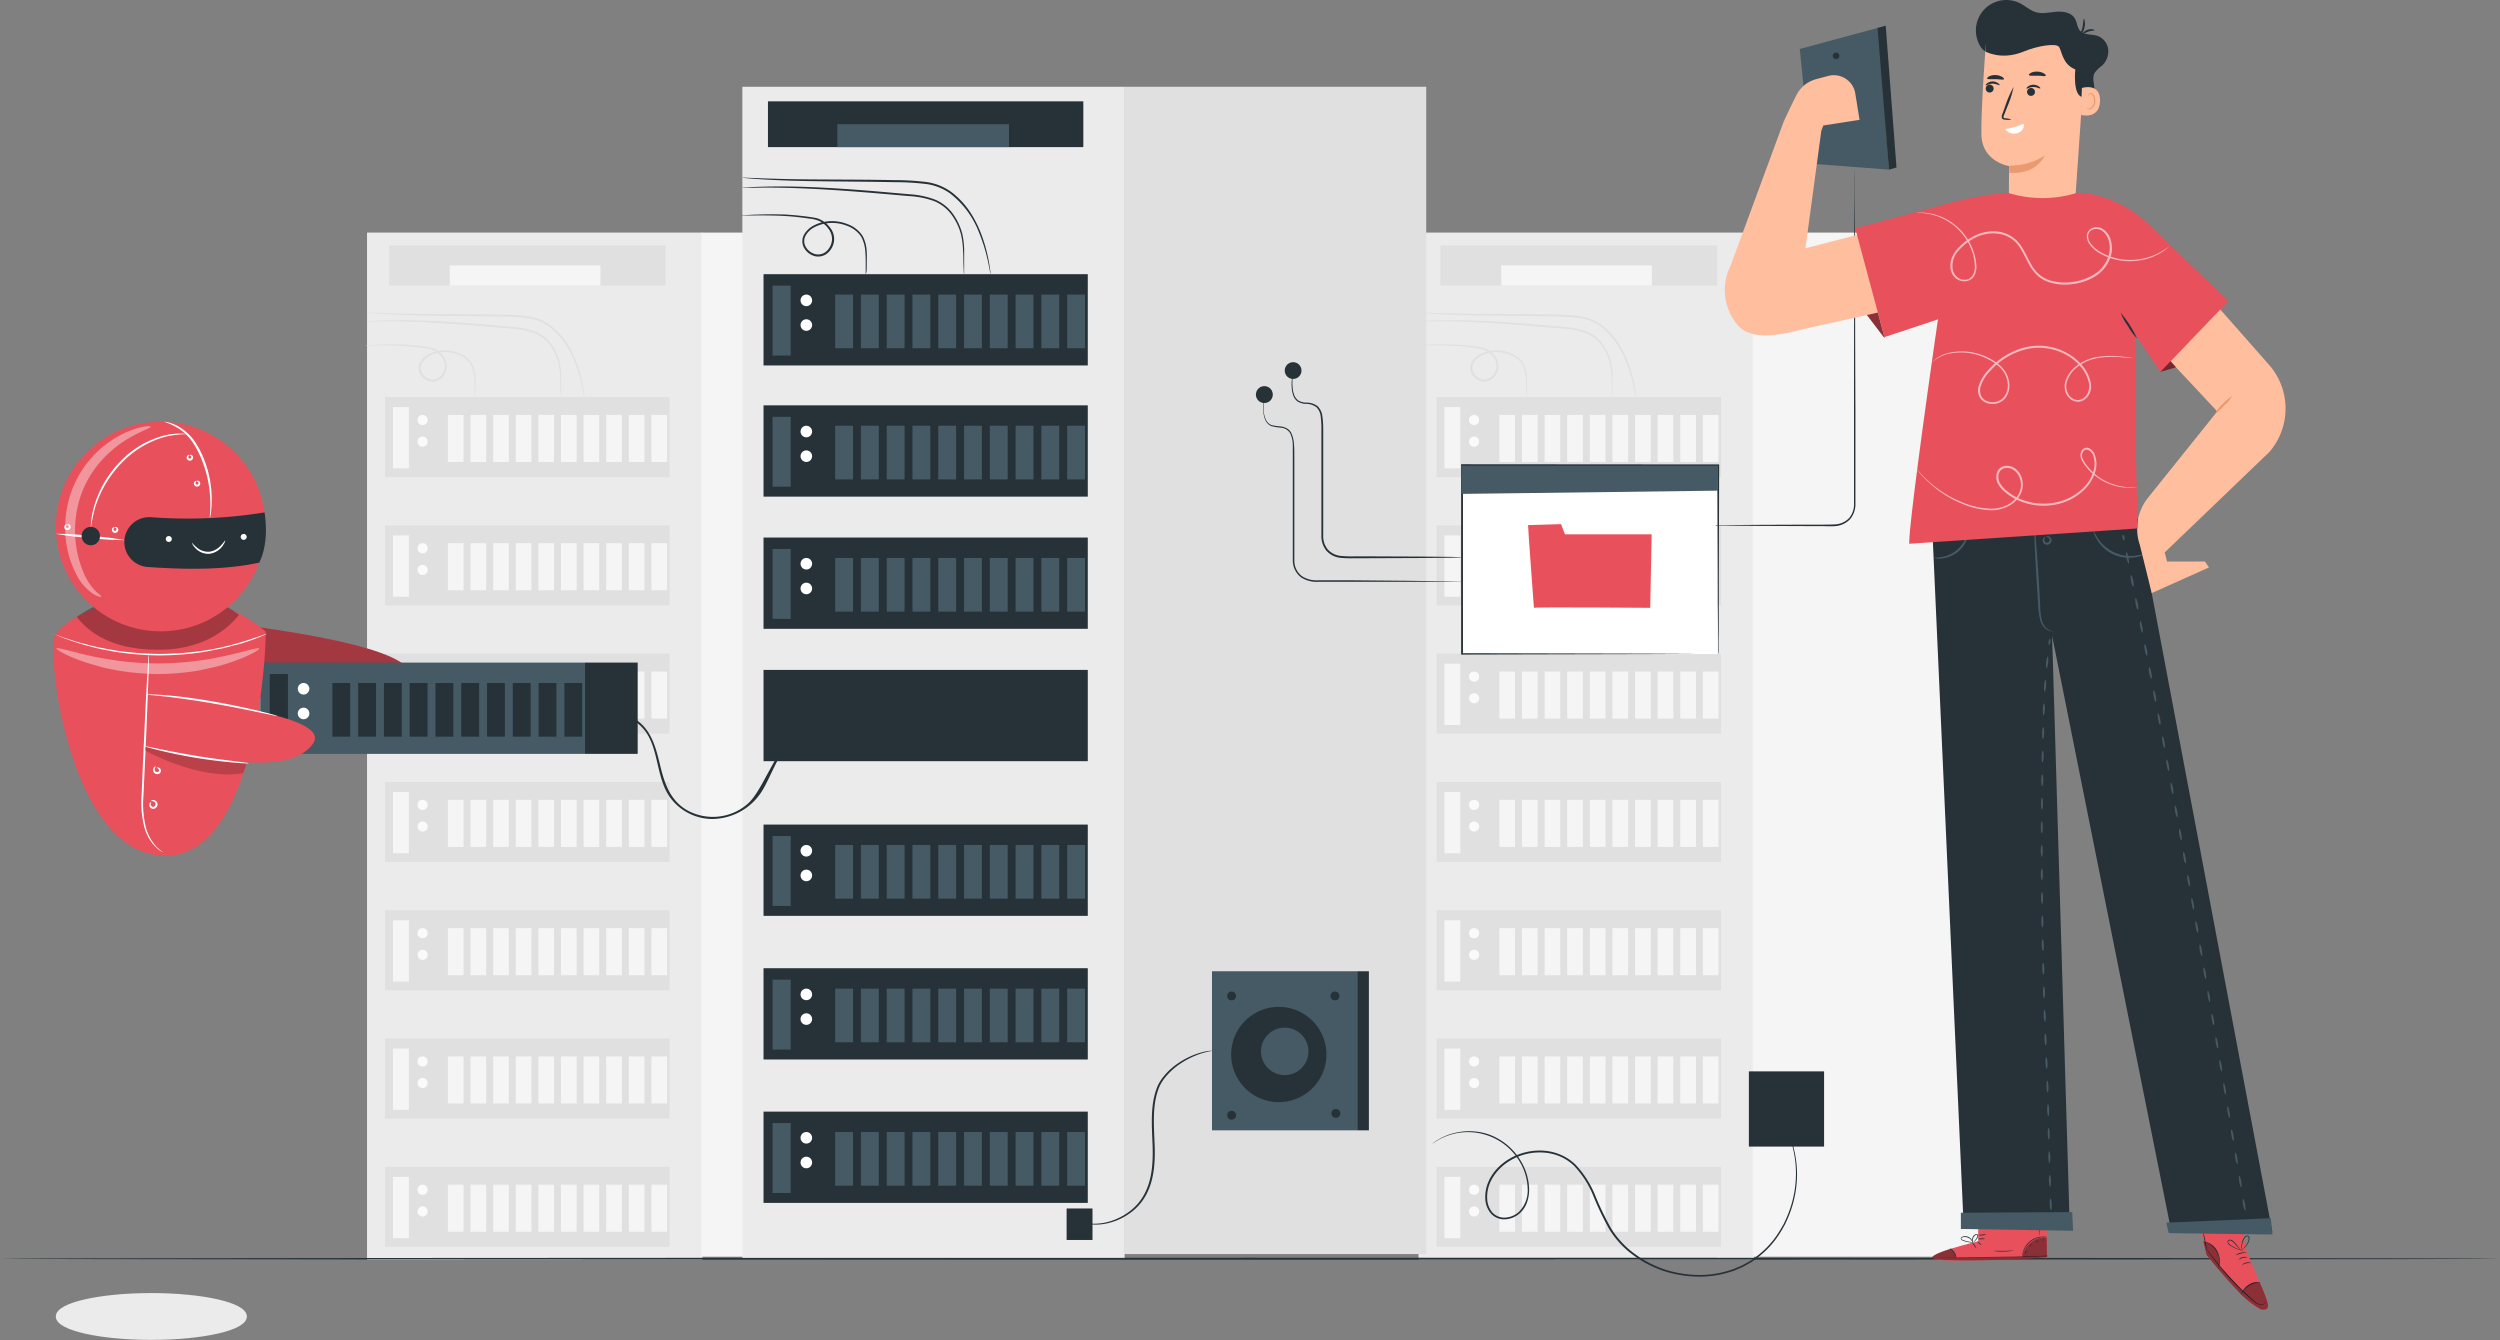 <svg xmlns="http://www.w3.org/2000/svg" viewBox="0 0 631.81 338.65"><rect x="0" y="0" width="631.81" height="338.65" fill="#808080" stroke="none"/><defs><style>.cls-1,.cls-2{fill:#ebebeb;}.cls-1{stroke:#ebebeb;stroke-miterlimit:10;}.cls-3{fill:#f5f5f5;}.cls-4{fill:#e0e0e0;}.cls-5{fill:#fafafa;}.cls-6{fill:#263238;}.cls-7{fill:#455a64;}.cls-8{fill:#fff;}.cls-9{fill:#e8505b;}.cls-10,.cls-11{opacity:0.3;}.cls-12{opacity:0.2;}.cls-13,.cls-16{opacity:0.4;}.cls-14{fill:#ffbe9d;}.cls-15{fill:#eb996e;}.cls-17{opacity:0.6;}.cls-18{opacity:0.5;}</style></defs><title>server_hotell</title><g id="Background_Complete" data-name="Background Complete"><path class="cls-1" d="M118.38,437c0,3-10.59,5.41-23.65,5.41S71.09,440,71.09,437s10.59-5.42,23.64-5.42S118.38,434,118.38,437Z" transform="translate(-56.49 -104.29)"/><rect class="cls-2" x="92.76" y="58.78" width="84.76" height="259.65"/><rect class="cls-3" x="177.26" y="58.78" width="66.99" height="258.82"/><rect class="cls-4" x="97.31" y="100.34" width="71.9" height="20.24"/><rect class="cls-3" x="99.31" y="102.88" width="4.03" height="15.49"/><circle class="cls-5" cx="106.8" cy="106.14" r="1.28"/><circle class="cls-5" cx="106.8" cy="111.62" r="1.28"/><rect class="cls-3" x="113.2" y="104.86" width="3.96" height="11.9"/><rect class="cls-3" x="118.91" y="104.86" width="3.96" height="11.9"/><rect class="cls-3" x="124.63" y="104.86" width="3.96" height="11.9"/><rect class="cls-3" x="130.34" y="104.86" width="3.96" height="11.9"/><rect class="cls-3" x="136.06" y="104.86" width="3.96" height="11.9"/><rect class="cls-3" x="141.77" y="104.86" width="3.96" height="11.9"/><rect class="cls-3" x="147.49" y="104.86" width="3.96" height="11.9"/><rect class="cls-3" x="153.2" y="104.86" width="3.96" height="11.9"/><rect class="cls-3" x="158.92" y="104.86" width="3.96" height="11.9"/><rect class="cls-3" x="164.63" y="104.86" width="3.96" height="11.9"/><rect class="cls-4" x="97.31" y="132.76" width="71.9" height="20.24"/><rect class="cls-3" x="99.31" y="135.31" width="4.03" height="15.49"/><circle class="cls-5" cx="106.8" cy="138.56" r="1.28"/><circle class="cls-5" cx="106.8" cy="144.04" r="1.28"/><rect class="cls-3" x="113.2" y="137.28" width="3.96" height="11.9"/><rect class="cls-3" x="118.91" y="137.28" width="3.96" height="11.9"/><rect class="cls-3" x="124.63" y="137.28" width="3.96" height="11.9"/><rect class="cls-3" x="130.34" y="137.28" width="3.96" height="11.9"/><rect class="cls-3" x="136.06" y="137.28" width="3.96" height="11.9"/><rect class="cls-3" x="141.77" y="137.28" width="3.96" height="11.9"/><rect class="cls-3" x="147.49" y="137.28" width="3.96" height="11.9"/><rect class="cls-3" x="153.2" y="137.28" width="3.96" height="11.9"/><rect class="cls-3" x="158.92" y="137.28" width="3.96" height="11.9"/><rect class="cls-3" x="164.63" y="137.28" width="3.96" height="11.9"/><rect class="cls-4" x="97.31" y="165.18" width="71.9" height="20.24"/><rect class="cls-3" x="99.31" y="167.73" width="4.03" height="15.49"/><circle class="cls-5" cx="106.8" cy="170.99" r="1.28"/><path class="cls-5" d="M164.58,280.75a1.28,1.28,0,1,1-1.28-1.28A1.28,1.28,0,0,1,164.58,280.75Z" transform="translate(-56.49 -104.29)"/><rect class="cls-3" x="113.2" y="169.71" width="3.96" height="11.9"/><rect class="cls-3" x="118.91" y="169.71" width="3.96" height="11.9"/><rect class="cls-3" x="124.63" y="169.71" width="3.96" height="11.9"/><rect class="cls-3" x="130.34" y="169.71" width="3.96" height="11.9"/><rect class="cls-3" x="136.06" y="169.71" width="3.96" height="11.9"/><rect class="cls-3" x="141.77" y="169.71" width="3.96" height="11.9"/><rect class="cls-3" x="147.49" y="169.71" width="3.96" height="11.9"/><rect class="cls-3" x="153.2" y="169.71" width="3.96" height="11.9"/><rect class="cls-3" x="158.92" y="169.71" width="3.96" height="11.9"/><rect class="cls-3" x="164.63" y="169.71" width="3.96" height="11.9"/><rect class="cls-4" x="97.31" y="197.61" width="71.9" height="20.24"/><rect class="cls-3" x="99.31" y="200.15" width="4.03" height="15.49"/><circle class="cls-5" cx="106.8" cy="203.41" r="1.28"/><path class="cls-5" d="M164.58,313.18a1.28,1.28,0,1,1-2.56,0,1.28,1.28,0,1,1,2.56,0Z" transform="translate(-56.49 -104.29)"/><rect class="cls-3" x="113.2" y="202.13" width="3.96" height="11.9"/><rect class="cls-3" x="118.91" y="202.13" width="3.96" height="11.9"/><rect class="cls-3" x="124.63" y="202.13" width="3.96" height="11.9"/><rect class="cls-3" x="130.34" y="202.13" width="3.96" height="11.9"/><rect class="cls-3" x="136.06" y="202.13" width="3.96" height="11.9"/><rect class="cls-3" x="141.77" y="202.13" width="3.96" height="11.9"/><rect class="cls-3" x="147.49" y="202.13" width="3.96" height="11.9"/><rect class="cls-3" x="153.2" y="202.13" width="3.96" height="11.9"/><rect class="cls-3" x="158.92" y="202.13" width="3.96" height="11.9"/><rect class="cls-3" x="164.63" y="202.13" width="3.96" height="11.9"/><rect class="cls-4" x="97.31" y="230.03" width="71.9" height="20.24"/><rect class="cls-3" x="99.31" y="232.58" width="4.03" height="15.49"/><circle class="cls-5" cx="106.8" cy="235.84" r="1.28"/><path class="cls-5" d="M164.58,345.6a1.28,1.28,0,1,1-1.28-1.28A1.28,1.28,0,0,1,164.58,345.6Z" transform="translate(-56.49 -104.29)"/><rect class="cls-3" x="113.2" y="234.56" width="3.96" height="11.9"/><rect class="cls-3" x="118.91" y="234.56" width="3.96" height="11.9"/><rect class="cls-3" x="124.63" y="234.56" width="3.96" height="11.9"/><rect class="cls-3" x="130.34" y="234.56" width="3.96" height="11.9"/><rect class="cls-3" x="136.06" y="234.56" width="3.96" height="11.9"/><rect class="cls-3" x="141.77" y="234.56" width="3.96" height="11.9"/><rect class="cls-3" x="147.49" y="234.56" width="3.96" height="11.9"/><rect class="cls-3" x="153.2" y="234.56" width="3.96" height="11.9"/><rect class="cls-3" x="158.92" y="234.56" width="3.96" height="11.9"/><rect class="cls-3" x="164.63" y="234.56" width="3.96" height="11.9"/><rect class="cls-4" x="97.31" y="262.46" width="71.9" height="20.24"/><rect class="cls-3" x="99.31" y="265" width="4.03" height="15.49"/><circle class="cls-5" cx="106.8" cy="268.26" r="1.28"/><path class="cls-5" d="M164.58,378a1.28,1.28,0,1,1-1.28-1.28A1.28,1.28,0,0,1,164.58,378Z" transform="translate(-56.49 -104.29)"/><rect class="cls-3" x="113.2" y="266.98" width="3.96" height="11.9"/><rect class="cls-3" x="118.91" y="266.98" width="3.96" height="11.9"/><rect class="cls-3" x="124.63" y="266.98" width="3.96" height="11.9"/><rect class="cls-3" x="130.34" y="266.98" width="3.96" height="11.9"/><rect class="cls-3" x="136.06" y="266.98" width="3.96" height="11.9"/><rect class="cls-3" x="141.77" y="266.98" width="3.96" height="11.9"/><rect class="cls-3" x="147.49" y="266.98" width="3.96" height="11.9"/><rect class="cls-3" x="153.2" y="266.98" width="3.96" height="11.9"/><rect class="cls-3" x="158.92" y="266.98" width="3.96" height="11.9"/><rect class="cls-3" x="164.63" y="266.98" width="3.96" height="11.9"/><rect class="cls-4" x="97.31" y="294.88" width="71.9" height="20.24"/><rect class="cls-3" x="99.31" y="297.42" width="4.03" height="15.49"/><circle class="cls-5" cx="106.8" cy="300.68" r="1.28"/><path class="cls-5" d="M164.58,410.45a1.28,1.28,0,0,1-2.56,0,1.28,1.28,0,0,1,2.56,0Z" transform="translate(-56.49 -104.29)"/><rect class="cls-3" x="113.2" y="299.4" width="3.96" height="11.9"/><rect class="cls-3" x="118.91" y="299.4" width="3.96" height="11.9"/><rect class="cls-3" x="124.63" y="299.4" width="3.96" height="11.9"/><rect class="cls-3" x="130.34" y="299.4" width="3.96" height="11.9"/><rect class="cls-3" x="136.06" y="299.4" width="3.96" height="11.9"/><rect class="cls-3" x="141.77" y="299.4" width="3.96" height="11.9"/><rect class="cls-3" x="147.49" y="299.4" width="3.96" height="11.9"/><rect class="cls-3" x="153.2" y="299.4" width="3.96" height="11.9"/><rect class="cls-3" x="158.92" y="299.4" width="3.96" height="11.9"/><rect class="cls-3" x="164.63" y="299.4" width="3.96" height="11.9"/><path class="cls-4" d="M198.27,204.63a2.49,2.49,0,0,1-.08-.63c0-.41-.06-1-.08-1.8s0-1.73-.09-2.84a17.93,17.93,0,0,0-.5-3.68,13,13,0,0,0-1.92-4,8.8,8.8,0,0,0-3.93-3.16,19,19,0,0,0-5.58-1.14l-6.19-.53c-8.49-.74-16.18-1.21-21.76-1.32-2.79-.06-5,0-6.61,0h-1.79a4.4,4.4,0,0,1-.63,0,2.34,2.34,0,0,1,.62-.08l1.8-.11c1.56-.07,3.82-.14,6.61-.13,5.6,0,13.31.43,21.8,1.17l6.2.55a19.1,19.1,0,0,1,5.72,1.19,9.33,9.33,0,0,1,4.1,3.36,13.28,13.28,0,0,1,1.92,4.19,17.29,17.29,0,0,1,.43,3.77c0,1.12,0,2.07,0,2.85s0,1.33,0,1.8A3.07,3.07,0,0,1,198.27,204.63Z" transform="translate(-56.49 -104.29)"/><path class="cls-4" d="M176.46,204.63a2.16,2.16,0,0,1-.05-.59c0-.45,0-1,0-1.7s0-1.63-.09-2.66a8.36,8.36,0,0,0-.88-3.33,6.38,6.38,0,0,0-3.24-2.48,8.86,8.86,0,0,0-4.72-.48,7.84,7.84,0,0,0-2.44.83,4.7,4.7,0,0,0-1.89,1.78,2.57,2.57,0,0,0,0,2.52,3.36,3.36,0,0,0,2.13,1.6,2.71,2.71,0,0,0,2.5-.72,3.61,3.61,0,0,0,.38-4.82,5.33,5.33,0,0,0-1.9-1.67,6.74,6.74,0,0,0-2.36-.61c-.81-.12-1.6-.23-2.37-.32-1.53-.17-3-.27-4.27-.32-2.61-.11-4.74-.07-6.21-.07h-1.69a2.44,2.44,0,0,1-.59,0,2.49,2.49,0,0,1,.59-.07l1.69-.09c1.47-.06,3.59-.15,6.23-.09,1.31,0,2.76.11,4.3.26.77.08,1.57.18,2.38.29.41.07.82.12,1.25.2a4.46,4.46,0,0,1,1.27.44,5.81,5.81,0,0,1,2.08,1.81,4.09,4.09,0,0,1-.42,5.48,3.23,3.23,0,0,1-3,.86,3.87,3.87,0,0,1-2.47-1.86,3.07,3.07,0,0,1,0-3,5.12,5.12,0,0,1,2.1-2,8.37,8.37,0,0,1,2.6-.86,9.22,9.22,0,0,1,5,.55,6.69,6.69,0,0,1,3.4,2.7,8.28,8.28,0,0,1,.85,3.49,26.62,26.62,0,0,1,0,2.69c0,.68-.05,1.24-.07,1.69A4.07,4.07,0,0,1,176.46,204.63Z" transform="translate(-56.49 -104.29)"/><path class="cls-4" d="M204.14,204.63A3.56,3.56,0,0,1,204,204c-.07-.44-.2-1.09-.38-1.92a37.56,37.56,0,0,0-2.12-6.86,20.06,20.06,0,0,0-6.26-8.38,11.81,11.81,0,0,0-5.72-2.18,61.08,61.08,0,0,0-6.74-.36c-9.29-.17-17.71-.14-23.81-.38-3-.11-5.51-.26-7.21-.38l-2-.17a4.07,4.07,0,0,1-.68-.09,2.55,2.55,0,0,1,.68,0l2,.07c1.71.06,4.17.15,7.21.21,6.09.15,14.51.06,23.81.23a58.1,58.1,0,0,1,6.8.38,12.19,12.19,0,0,1,5.94,2.3,17.92,17.92,0,0,1,4,4.19,24.13,24.13,0,0,1,2.34,4.43,34.64,34.64,0,0,1,2,7c.15.84.24,1.5.29,1.94A4.38,4.38,0,0,1,204.14,204.63Z" transform="translate(-56.49 -104.29)"/><rect class="cls-4" x="98.29" y="62.01" width="69.92" height="10.15"/><rect class="cls-3" x="113.67" y="67.09" width="38.07" height="5.08"/><rect class="cls-2" x="358.49" y="58.78" width="84.76" height="259.65"/><rect class="cls-3" x="442.99" y="58.78" width="66.99" height="258.82"/><rect class="cls-4" x="363.04" y="100.34" width="71.9" height="20.24"/><rect class="cls-3" x="365.04" y="102.88" width="4.03" height="15.49"/><circle class="cls-5" cx="372.53" cy="106.14" r="1.28"/><circle class="cls-5" cx="372.53" cy="111.62" r="1.28"/><rect class="cls-3" x="378.93" y="104.86" width="3.96" height="11.9"/><rect class="cls-3" x="384.64" y="104.86" width="3.96" height="11.9"/><rect class="cls-3" x="390.36" y="104.86" width="3.96" height="11.9"/><rect class="cls-3" x="396.07" y="104.86" width="3.96" height="11.9"/><rect class="cls-3" x="401.79" y="104.86" width="3.96" height="11.9"/><rect class="cls-3" x="407.5" y="104.86" width="3.96" height="11.9"/><rect class="cls-3" x="413.22" y="104.86" width="3.96" height="11.9"/><rect class="cls-3" x="418.93" y="104.86" width="3.96" height="11.9"/><rect class="cls-3" x="424.65" y="104.86" width="3.96" height="11.9"/><rect class="cls-3" x="430.36" y="104.86" width="3.96" height="11.9"/><rect class="cls-4" x="363.04" y="132.76" width="71.9" height="20.24"/><rect class="cls-3" x="365.04" y="135.31" width="4.03" height="15.49"/><circle class="cls-5" cx="372.53" cy="138.56" r="1.28"/><circle class="cls-5" cx="372.53" cy="144.04" r="1.28"/><rect class="cls-3" x="378.93" y="137.28" width="3.96" height="11.9"/><rect class="cls-3" x="384.64" y="137.28" width="3.96" height="11.9"/><rect class="cls-3" x="390.36" y="137.28" width="3.96" height="11.9"/><rect class="cls-3" x="396.07" y="137.28" width="3.96" height="11.9"/><rect class="cls-3" x="401.79" y="137.28" width="3.96" height="11.9"/><rect class="cls-3" x="407.5" y="137.28" width="3.96" height="11.9"/><rect class="cls-3" x="413.22" y="137.28" width="3.96" height="11.9"/><rect class="cls-3" x="418.93" y="137.28" width="3.96" height="11.9"/><rect class="cls-3" x="424.65" y="137.28" width="3.96" height="11.9"/><rect class="cls-3" x="430.36" y="137.28" width="3.96" height="11.9"/><rect class="cls-4" x="363.04" y="165.18" width="71.9" height="20.24"/><rect class="cls-3" x="365.04" y="167.73" width="4.03" height="15.49"/><circle class="cls-5" cx="372.53" cy="170.99" r="1.28"/><path class="cls-5" d="M430.31,280.75a1.28,1.28,0,1,1-1.28-1.28A1.28,1.28,0,0,1,430.31,280.75Z" transform="translate(-56.49 -104.29)"/><rect class="cls-3" x="378.93" y="169.71" width="3.96" height="11.9"/><rect class="cls-3" x="384.64" y="169.71" width="3.96" height="11.9"/><rect class="cls-3" x="390.36" y="169.71" width="3.96" height="11.9"/><rect class="cls-3" x="396.07" y="169.71" width="3.96" height="11.9"/><rect class="cls-3" x="401.79" y="169.71" width="3.96" height="11.9"/><rect class="cls-3" x="407.5" y="169.71" width="3.96" height="11.9"/><rect class="cls-3" x="413.22" y="169.71" width="3.96" height="11.9"/><rect class="cls-3" x="418.93" y="169.71" width="3.96" height="11.9"/><rect class="cls-3" x="424.65" y="169.71" width="3.96" height="11.9"/><rect class="cls-3" x="430.36" y="169.71" width="3.96" height="11.9"/><rect class="cls-4" x="363.04" y="197.61" width="71.9" height="20.24"/><rect class="cls-3" x="365.04" y="200.15" width="4.03" height="15.49"/><circle class="cls-5" cx="372.53" cy="203.41" r="1.28"/><path class="cls-5" d="M430.31,313.18a1.28,1.28,0,0,1-2.56,0,1.28,1.28,0,0,1,2.56,0Z" transform="translate(-56.49 -104.29)"/><rect class="cls-3" x="378.93" y="202.13" width="3.96" height="11.9"/><rect class="cls-3" x="384.64" y="202.13" width="3.96" height="11.9"/><rect class="cls-3" x="390.36" y="202.13" width="3.96" height="11.9"/><rect class="cls-3" x="396.07" y="202.13" width="3.96" height="11.9"/><rect class="cls-3" x="401.79" y="202.13" width="3.96" height="11.9"/><rect class="cls-3" x="407.5" y="202.13" width="3.96" height="11.9"/><rect class="cls-3" x="413.22" y="202.13" width="3.96" height="11.9"/><rect class="cls-3" x="418.93" y="202.13" width="3.96" height="11.9"/><rect class="cls-3" x="424.65" y="202.13" width="3.96" height="11.9"/><rect class="cls-3" x="430.36" y="202.13" width="3.96" height="11.9"/><rect class="cls-4" x="363.04" y="230.03" width="71.9" height="20.24"/><rect class="cls-3" x="365.04" y="232.58" width="4.03" height="15.49"/><circle class="cls-5" cx="372.53" cy="235.84" r="1.28"/><path class="cls-5" d="M430.31,345.6a1.28,1.28,0,1,1-1.28-1.28A1.28,1.28,0,0,1,430.31,345.6Z" transform="translate(-56.49 -104.29)"/><rect class="cls-3" x="378.93" y="234.56" width="3.96" height="11.9"/><rect class="cls-3" x="384.64" y="234.56" width="3.96" height="11.9"/><rect class="cls-3" x="390.36" y="234.56" width="3.96" height="11.9"/><rect class="cls-3" x="396.07" y="234.56" width="3.96" height="11.9"/><rect class="cls-3" x="401.79" y="234.56" width="3.96" height="11.9"/><rect class="cls-3" x="407.5" y="234.56" width="3.96" height="11.9"/><rect class="cls-3" x="413.22" y="234.56" width="3.96" height="11.9"/><rect class="cls-3" x="418.93" y="234.56" width="3.96" height="11.9"/><rect class="cls-3" x="424.65" y="234.56" width="3.96" height="11.9"/><rect class="cls-3" x="430.36" y="234.56" width="3.96" height="11.9"/><rect class="cls-4" x="363.04" y="262.46" width="71.9" height="20.24"/><rect class="cls-3" x="365.04" y="265" width="4.03" height="15.49"/><circle class="cls-5" cx="372.53" cy="268.26" r="1.28"/><path class="cls-5" d="M430.31,378a1.28,1.28,0,1,1-1.28-1.28A1.28,1.28,0,0,1,430.31,378Z" transform="translate(-56.49 -104.29)"/><rect class="cls-3" x="378.93" y="266.98" width="3.96" height="11.9"/><rect class="cls-3" x="384.64" y="266.98" width="3.96" height="11.9"/><rect class="cls-3" x="390.36" y="266.98" width="3.96" height="11.9"/><rect class="cls-3" x="396.07" y="266.98" width="3.96" height="11.9"/><rect class="cls-3" x="401.79" y="266.98" width="3.96" height="11.9"/><rect class="cls-3" x="407.5" y="266.98" width="3.96" height="11.9"/><rect class="cls-3" x="413.22" y="266.98" width="3.96" height="11.9"/><rect class="cls-3" x="418.93" y="266.98" width="3.96" height="11.9"/><rect class="cls-3" x="424.65" y="266.98" width="3.96" height="11.9"/><rect class="cls-3" x="430.36" y="266.98" width="3.96" height="11.9"/><rect class="cls-4" x="363.04" y="294.88" width="71.9" height="20.24"/><rect class="cls-3" x="365.04" y="297.42" width="4.03" height="15.49"/><circle class="cls-5" cx="372.53" cy="300.68" r="1.28"/><path class="cls-5" d="M430.31,410.45a1.28,1.28,0,0,1-2.56,0,1.28,1.28,0,0,1,2.56,0Z" transform="translate(-56.49 -104.29)"/><rect class="cls-3" x="378.93" y="299.4" width="3.96" height="11.9"/><rect class="cls-3" x="384.64" y="299.4" width="3.96" height="11.9"/><rect class="cls-3" x="390.36" y="299.4" width="3.96" height="11.9"/><rect class="cls-3" x="396.07" y="299.4" width="3.96" height="11.9"/><rect class="cls-3" x="401.79" y="299.4" width="3.96" height="11.9"/><rect class="cls-3" x="407.5" y="299.4" width="3.96" height="11.9"/><rect class="cls-3" x="413.22" y="299.4" width="3.96" height="11.9"/><rect class="cls-3" x="418.93" y="299.4" width="3.96" height="11.9"/><rect class="cls-3" x="424.65" y="299.4" width="3.96" height="11.9"/><rect class="cls-3" x="430.36" y="299.4" width="3.96" height="11.9"/><path class="cls-4" d="M464,204.63a2.49,2.49,0,0,1-.08-.63c0-.41-.06-1-.08-1.8s0-1.73-.09-2.84a17.93,17.93,0,0,0-.5-3.68,13,13,0,0,0-1.92-4,8.86,8.86,0,0,0-3.93-3.16,19,19,0,0,0-5.58-1.14l-6.19-.53c-8.49-.74-16.18-1.21-21.76-1.32-2.79-.06-5.05,0-6.61,0h-1.79a4.27,4.27,0,0,1-.63,0,2.34,2.34,0,0,1,.62-.08l1.8-.11c1.56-.07,3.82-.14,6.61-.13,5.59,0,13.31.43,21.8,1.17l6.2.55a19.1,19.1,0,0,1,5.72,1.19,9.33,9.33,0,0,1,4.1,3.36,13.28,13.28,0,0,1,1.92,4.19,17.29,17.29,0,0,1,.43,3.77c0,1.12,0,2.07,0,2.85s0,1.33,0,1.8A3.07,3.07,0,0,1,464,204.63Z" transform="translate(-56.49 -104.29)"/><path class="cls-4" d="M442.18,204.63a3.49,3.49,0,0,1,0-.59c0-.45,0-1,0-1.7s0-1.63-.09-2.66a8.36,8.36,0,0,0-.88-3.33,6.38,6.38,0,0,0-3.24-2.48,8.89,8.89,0,0,0-4.73-.48,7.87,7.87,0,0,0-2.43.83,4.63,4.63,0,0,0-1.89,1.78,2.57,2.57,0,0,0,0,2.52,3.36,3.36,0,0,0,2.13,1.6,2.71,2.71,0,0,0,2.5-.72,3.61,3.61,0,0,0,.38-4.82,5.33,5.33,0,0,0-1.9-1.67,6.74,6.74,0,0,0-2.36-.61c-.82-.12-1.6-.23-2.37-.32-1.53-.17-3-.27-4.27-.32-2.61-.11-4.74-.07-6.21-.07h-1.69a2.44,2.44,0,0,1-.59,0,2.49,2.49,0,0,1,.59-.07l1.69-.09c1.47-.06,3.59-.15,6.23-.09,1.31,0,2.76.11,4.3.26.77.08,1.56.18,2.38.29.41.07.82.12,1.25.2a4.46,4.46,0,0,1,1.27.44,5.81,5.81,0,0,1,2.08,1.81,4.12,4.12,0,0,1,.85,2.77,4.2,4.2,0,0,1-1.27,2.71,3.23,3.23,0,0,1-3,.86,3.92,3.92,0,0,1-2.48-1.86,3.1,3.1,0,0,1,0-3,5.12,5.12,0,0,1,2.1-2,8.4,8.4,0,0,1,2.59-.86,9.25,9.25,0,0,1,5,.55,6.69,6.69,0,0,1,3.4,2.7,8.28,8.28,0,0,1,.85,3.49,26.62,26.62,0,0,1,0,2.69c0,.68-.05,1.24-.07,1.69A2.36,2.36,0,0,1,442.18,204.63Z" transform="translate(-56.49 -104.29)"/><path class="cls-4" d="M469.87,204.63a3.56,3.56,0,0,1-.16-.67c-.08-.44-.2-1.09-.38-1.92a37.74,37.74,0,0,0-2.13-6.86A20,20,0,0,0,461,186.8a11.81,11.81,0,0,0-5.72-2.18,61.08,61.08,0,0,0-6.74-.36c-9.29-.17-17.72-.14-23.81-.38-3-.11-5.51-.26-7.21-.38l-2-.17a4.07,4.07,0,0,1-.68-.09,2.51,2.51,0,0,1,.68,0l2,.07c1.71.06,4.17.15,7.21.21,6.09.15,14.51.06,23.81.23a58.1,58.1,0,0,1,6.8.38,12.19,12.19,0,0,1,5.94,2.3,17.92,17.92,0,0,1,4,4.19,24.13,24.13,0,0,1,2.34,4.43,34.64,34.64,0,0,1,2,7c.15.84.24,1.5.29,1.94A4.38,4.38,0,0,1,469.87,204.63Z" transform="translate(-56.49 -104.29)"/><rect class="cls-4" x="364.02" y="62.01" width="69.92" height="10.15"/><rect class="cls-3" x="379.4" y="67.09" width="38.07" height="5.08"/></g><g id="Floor"><path class="cls-6" d="M688.3,422.4c0,.14-141.44.26-315.89.26s-315.92-.12-315.92-.26,141.42-.26,315.92-.26S688.3,422.25,688.3,422.4Z" transform="translate(-56.49 -104.29)"/></g><g id="Server"><rect class="cls-2" x="187.61" y="21.93" width="96.61" height="295.95"/><rect class="cls-4" x="284.08" y="21.93" width="76.36" height="295"/><rect class="cls-6" x="192.96" y="169.3" width="81.95" height="23.07"/><rect class="cls-6" x="192.96" y="69.29" width="81.95" height="23.07"/><rect class="cls-7" x="195.24" y="72.19" width="4.59" height="17.66"/><path class="cls-8" d="M261.73,180.2a1.46,1.46,0,1,1-1.46-1.46A1.46,1.46,0,0,1,261.73,180.2Z" transform="translate(-56.49 -104.29)"/><path class="cls-8" d="M261.73,186.44a1.46,1.46,0,1,1-1.46-1.46A1.46,1.46,0,0,1,261.73,186.44Z" transform="translate(-56.49 -104.29)"/><rect class="cls-7" x="211.07" y="74.45" width="4.51" height="13.56"/><rect class="cls-7" x="217.58" y="74.45" width="4.51" height="13.56"/><rect class="cls-7" x="224.1" y="74.45" width="4.51" height="13.56"/><rect class="cls-7" x="230.61" y="74.45" width="4.51" height="13.56"/><rect class="cls-7" x="237.12" y="74.45" width="4.51" height="13.56"/><rect class="cls-7" x="243.64" y="74.45" width="4.51" height="13.56"/><rect class="cls-7" x="250.15" y="74.45" width="4.51" height="13.56"/><rect class="cls-7" x="256.67" y="74.45" width="4.51" height="13.56"/><rect class="cls-7" x="263.18" y="74.45" width="4.51" height="13.56"/><rect class="cls-7" x="269.69" y="74.45" width="4.51" height="13.56"/><rect class="cls-6" x="192.96" y="102.44" width="81.95" height="23.07"/><rect class="cls-7" x="195.24" y="105.34" width="4.59" height="17.66"/><path class="cls-8" d="M261.73,213.34a1.46,1.46,0,1,1-1.46-1.45A1.46,1.46,0,0,1,261.73,213.34Z" transform="translate(-56.49 -104.29)"/><path class="cls-8" d="M261.73,219.58a1.46,1.46,0,1,1-1.46-1.46A1.46,1.46,0,0,1,261.73,219.58Z" transform="translate(-56.49 -104.29)"/><rect class="cls-7" x="211.07" y="107.6" width="4.51" height="13.56"/><rect class="cls-7" x="217.58" y="107.6" width="4.51" height="13.56"/><rect class="cls-7" x="224.1" y="107.6" width="4.51" height="13.56"/><rect class="cls-7" x="230.61" y="107.6" width="4.51" height="13.56"/><rect class="cls-7" x="237.12" y="107.6" width="4.51" height="13.56"/><rect class="cls-7" x="243.64" y="107.6" width="4.51" height="13.56"/><rect class="cls-7" x="250.15" y="107.6" width="4.51" height="13.56"/><rect class="cls-7" x="256.67" y="107.6" width="4.51" height="13.56"/><rect class="cls-7" x="263.18" y="107.6" width="4.51" height="13.56"/><rect class="cls-7" x="269.69" y="107.6" width="4.51" height="13.56"/><rect class="cls-6" x="192.96" y="135.85" width="81.95" height="23.07"/><rect class="cls-7" x="195.24" y="138.75" width="4.59" height="17.66"/><path class="cls-8" d="M261.73,246.75a1.46,1.46,0,1,1-1.46-1.45A1.46,1.46,0,0,1,261.73,246.75Z" transform="translate(-56.49 -104.29)"/><path class="cls-8" d="M261.73,253a1.46,1.46,0,1,1-1.46-1.45A1.46,1.46,0,0,1,261.73,253Z" transform="translate(-56.49 -104.29)"/><rect class="cls-7" x="211.07" y="141.01" width="4.51" height="13.56"/><rect class="cls-7" x="217.58" y="141.01" width="4.51" height="13.56"/><rect class="cls-7" x="224.1" y="141.01" width="4.51" height="13.56"/><rect class="cls-7" x="230.61" y="141.01" width="4.51" height="13.56"/><rect class="cls-7" x="237.12" y="141.01" width="4.51" height="13.56"/><rect class="cls-7" x="243.64" y="141.01" width="4.51" height="13.56"/><rect class="cls-7" x="250.15" y="141.01" width="4.51" height="13.56"/><rect class="cls-7" x="256.67" y="141.01" width="4.51" height="13.56"/><rect class="cls-7" x="263.18" y="141.01" width="4.51" height="13.56"/><rect class="cls-7" x="269.69" y="141.01" width="4.51" height="13.56"/><rect class="cls-6" x="192.96" y="208.39" width="81.95" height="23.07"/><rect class="cls-7" x="195.24" y="211.29" width="4.59" height="17.66"/><path class="cls-8" d="M261.73,319.3a1.46,1.46,0,1,1-1.46-1.46A1.45,1.45,0,0,1,261.73,319.3Z" transform="translate(-56.49 -104.29)"/><path class="cls-8" d="M261.73,325.54a1.46,1.46,0,1,1-1.46-1.46A1.45,1.45,0,0,1,261.73,325.54Z" transform="translate(-56.49 -104.29)"/><rect class="cls-7" x="211.07" y="213.55" width="4.51" height="13.56"/><rect class="cls-7" x="217.58" y="213.55" width="4.51" height="13.56"/><rect class="cls-7" x="224.1" y="213.55" width="4.51" height="13.56"/><rect class="cls-7" x="230.61" y="213.55" width="4.51" height="13.56"/><rect class="cls-7" x="237.12" y="213.55" width="4.51" height="13.56"/><rect class="cls-7" x="243.64" y="213.55" width="4.51" height="13.56"/><rect class="cls-7" x="250.15" y="213.55" width="4.51" height="13.56"/><rect class="cls-7" x="256.67" y="213.55" width="4.51" height="13.56"/><rect class="cls-7" x="263.18" y="213.55" width="4.51" height="13.56"/><rect class="cls-7" x="269.69" y="213.55" width="4.51" height="13.56"/><rect class="cls-6" x="192.96" y="280.93" width="81.95" height="23.07"/><rect class="cls-7" x="195.24" y="283.83" width="4.59" height="17.66"/><path class="cls-8" d="M261.73,391.84a1.46,1.46,0,1,1-1.46-1.46A1.46,1.46,0,0,1,261.73,391.84Z" transform="translate(-56.49 -104.29)"/><path class="cls-8" d="M261.73,398.08a1.46,1.46,0,1,1-1.46-1.46A1.46,1.46,0,0,1,261.73,398.08Z" transform="translate(-56.49 -104.29)"/><rect class="cls-7" x="211.07" y="286.09" width="4.51" height="13.56"/><rect class="cls-7" x="217.58" y="286.09" width="4.51" height="13.56"/><rect class="cls-7" x="224.1" y="286.09" width="4.51" height="13.56"/><rect class="cls-7" x="230.61" y="286.09" width="4.51" height="13.56"/><rect class="cls-7" x="237.12" y="286.09" width="4.51" height="13.56"/><rect class="cls-7" x="243.64" y="286.09" width="4.51" height="13.56"/><rect class="cls-7" x="250.15" y="286.09" width="4.51" height="13.56"/><rect class="cls-7" x="256.67" y="286.09" width="4.51" height="13.56"/><rect class="cls-7" x="263.18" y="286.09" width="4.51" height="13.56"/><rect class="cls-7" x="269.69" y="286.09" width="4.51" height="13.56"/><rect class="cls-6" x="192.96" y="244.69" width="81.95" height="23.07"/><rect class="cls-7" x="195.24" y="247.59" width="4.59" height="17.66"/><path class="cls-8" d="M261.73,355.6a1.46,1.46,0,1,1-1.46-1.46A1.46,1.46,0,0,1,261.73,355.6Z" transform="translate(-56.49 -104.29)"/><path class="cls-8" d="M261.73,361.84a1.46,1.46,0,1,1-1.46-1.46A1.46,1.46,0,0,1,261.73,361.84Z" transform="translate(-56.49 -104.29)"/><rect class="cls-7" x="211.07" y="249.85" width="4.51" height="13.56"/><rect class="cls-7" x="217.58" y="249.85" width="4.51" height="13.56"/><rect class="cls-7" x="224.1" y="249.85" width="4.51" height="13.56"/><rect class="cls-7" x="230.61" y="249.85" width="4.51" height="13.56"/><rect class="cls-7" x="237.12" y="249.85" width="4.51" height="13.56"/><rect class="cls-7" x="243.64" y="249.85" width="4.51" height="13.56"/><rect class="cls-7" x="250.15" y="249.85" width="4.51" height="13.56"/><rect class="cls-7" x="256.67" y="249.85" width="4.51" height="13.56"/><rect class="cls-7" x="263.18" y="249.85" width="4.51" height="13.56"/><rect class="cls-7" x="269.69" y="249.85" width="4.51" height="13.56"/><path class="cls-6" d="M300.13,173.58a4,4,0,0,1-.08-.71c0-.47-.06-1.16-.08-2.05s0-2-.1-3.24a20.53,20.53,0,0,0-.56-4.21,15,15,0,0,0-2.19-4.61,10.28,10.28,0,0,0-4.49-3.62,21.78,21.78,0,0,0-6.37-1.29l-7.06-.61c-9.67-.84-18.45-1.38-24.8-1.49-3.18-.07-5.76-.05-7.53,0l-2.05,0a3.07,3.07,0,0,1-.72,0,3.16,3.16,0,0,1,.71-.08l2.05-.12c1.78-.07,4.36-.15,7.54-.13,6.37,0,15.17.5,24.84,1.34l7.07.62a21.86,21.86,0,0,1,6.5,1.36,10.61,10.61,0,0,1,4.66,3.81,15.21,15.21,0,0,1,2.2,4.77,20.52,20.52,0,0,1,.49,4.29c0,1.27,0,2.36,0,3.25s0,1.53,0,2.05A3.83,3.83,0,0,1,300.13,173.58Z" transform="translate(-56.49 -104.29)"/><path class="cls-6" d="M275.27,173.58a3.5,3.5,0,0,1,0-.67l0-1.93c0-.83,0-1.86-.09-3a9.42,9.42,0,0,0-1-3.8,7.33,7.33,0,0,0-3.7-2.85,10.15,10.15,0,0,0-5.4-.55,9.22,9.22,0,0,0-2.79.95,5.29,5.29,0,0,0-2.17,2.05,2.92,2.92,0,0,0,0,2.89,3.86,3.86,0,0,0,2.46,1.85,3.13,3.13,0,0,0,2.88-.83,4.33,4.33,0,0,0,1.29-2.74,4.17,4.17,0,0,0-.86-2.8,6.12,6.12,0,0,0-2.17-1.92,8.08,8.08,0,0,0-2.71-.69q-1.4-.21-2.7-.36c-1.74-.2-3.37-.31-4.86-.37-3-.11-5.41-.07-7.09-.07h-1.92a4,4,0,0,1-.68,0,2.54,2.54,0,0,1,.67-.07l1.93-.1c1.67-.06,4.1-.17,7.1-.1,1.5,0,3.14.13,4.9.31.88.09,1.78.2,2.72.33.46.08.93.14,1.42.23a5.14,5.14,0,0,1,1.44.5,6.59,6.59,0,0,1,2.35,2,4.6,4.6,0,0,1,1,3.13,4.73,4.73,0,0,1-1.44,3.08,3.66,3.66,0,0,1-3.35,1,4.39,4.39,0,0,1-2.79-2.1,3.44,3.44,0,0,1,0-3.39,5.78,5.78,0,0,1,2.38-2.25,9.76,9.76,0,0,1,2.95-1,10.55,10.55,0,0,1,5.63.62,7.58,7.58,0,0,1,3.87,3.07,9.55,9.55,0,0,1,1,4c.06,1.2,0,2.23,0,3.06s0,1.44-.07,1.93A2.94,2.94,0,0,1,275.27,173.58Z" transform="translate(-56.49 -104.29)"/><path class="cls-6" d="M306.82,173.58a4.16,4.16,0,0,1-.16-.76c-.09-.5-.23-1.24-.43-2.19a43.31,43.31,0,0,0-2.42-7.82,22.7,22.7,0,0,0-7.13-9.57,13.41,13.41,0,0,0-6.54-2.49,68,68,0,0,0-7.68-.42c-10.59-.2-20.19-.15-27.14-.42-3.47-.12-6.28-.29-8.21-.42l-2.23-.19a4.5,4.5,0,0,1-.78-.1,3.86,3.86,0,0,1,.78,0l2.24.08c1.94.08,4.74.19,8.21.26,6.94.17,16.53.07,27.14.27a67.72,67.72,0,0,1,7.75.43,14,14,0,0,1,6.75,2.61,20.62,20.62,0,0,1,4.51,4.77,27.54,27.54,0,0,1,2.67,5,39.29,39.29,0,0,1,2.27,7.92c.18,1,.28,1.7.34,2.21A3.81,3.81,0,0,1,306.82,173.58Z" transform="translate(-56.49 -104.29)"/><rect class="cls-6" x="194.08" y="25.61" width="79.7" height="11.57"/><rect class="cls-7" x="211.61" y="31.39" width="43.39" height="5.78"/><path class="cls-6" d="M362.79,369.85c0,.06-.88.14-2.41.59a21,21,0,0,0-6,2.95,17,17,0,0,0-3.38,3.14,11.75,11.75,0,0,0-1.39,2.14,15.21,15.21,0,0,0-.87,2.57c-.91,3.66-.63,7.84-.45,12.2s-.11,8.7-1.83,12.19a13.48,13.48,0,0,1-3.25,4.34,15.87,15.87,0,0,1-4,2.54,15.48,15.48,0,0,1-3.73,1.11,13.38,13.38,0,0,1-2.94.13,9.84,9.84,0,0,1-1.83-.29,2.87,2.87,0,0,1-.62-.19c0-.06.87.21,2.46.28a14.85,14.85,0,0,0,2.88-.21,15.5,15.5,0,0,0,3.63-1.17,15.32,15.32,0,0,0,3.85-2.52,13.17,13.17,0,0,0,3.11-4.23c1.64-3.39,1.92-7.63,1.74-12s-.45-8.59.51-12.33a14.65,14.65,0,0,1,.92-2.66,12,12,0,0,1,1.47-2.21,16.24,16.24,0,0,1,3.5-3.17,19.59,19.59,0,0,1,6.18-2.85,12.25,12.25,0,0,1,1.82-.34A2.81,2.81,0,0,1,362.79,369.85Z" transform="translate(-56.49 -104.29)"/><rect class="cls-6" x="269.56" y="305.41" width="6.54" height="7.96"/><rect class="cls-7" x="306.3" y="245.46" width="36.69" height="40.2"/><circle class="cls-6" cx="381.14" cy="370.01" r="12.08" transform="matrix(0.23, -0.97, 0.97, 0.23, -123.39, 551.1)"/><path class="cls-7" d="M387.17,370a6,6,0,1,1-6-6A6,6,0,0,1,387.17,370Z" transform="translate(-56.49 -104.29)"/><circle class="cls-6" cx="311.26" cy="251.7" r="1.12"/><circle class="cls-6" cx="337.37" cy="251.7" r="1.12"/><circle class="cls-6" cx="337.61" cy="281.38" r="1.12"/><circle class="cls-6" cx="311.26" cy="281.85" r="1.12"/><rect class="cls-6" x="342.99" y="245.46" width="2.96" height="40.2"/><path class="cls-6" d="M506.38,386.91a3.61,3.61,0,0,1,.26.38c.18.28.42.67.74,1.16a14.74,14.74,0,0,1,1,2,19.44,19.44,0,0,1,1.1,2.84,26.78,26.78,0,0,1,1.16,8.26,28.13,28.13,0,0,1-2.39,10.77c-.22.47-.43.94-.65,1.42l-.79,1.39a27.33,27.33,0,0,1-1.84,2.74,23.57,23.57,0,0,1-5.07,4.82l-.74.54-.8.45c-.54.29-1.07.64-1.64.89l-1.75.75c-.58.26-1.21.39-1.82.6a25.34,25.34,0,0,1-7.88,1,29.45,29.45,0,0,1-8.22-1.39,28,28,0,0,1-7.74-4,23.22,23.22,0,0,1-6.13-6.61,73.77,73.77,0,0,1-4-8.35,24.36,24.36,0,0,0-4.89-7.66,12.05,12.05,0,0,0-3.68-2.42,13,13,0,0,0-4.24-.93c-5.78-.33-11.5,3-13.45,8a9.17,9.17,0,0,0-.57,3.83,5.51,5.51,0,0,0,1.37,3.39A4.08,4.08,0,0,0,437,412a5.67,5.67,0,0,0,3.21-1.31,7.61,7.61,0,0,0,2.35-6.11,13.87,13.87,0,0,0-1.64-6.06,15.2,15.2,0,0,0-21-6.1c-1,.6-1.53,1-1.55,1a10.11,10.11,0,0,1,1.5-1.07,14.89,14.89,0,0,1,4.92-1.88,15.35,15.35,0,0,1,8.27.63,15.63,15.63,0,0,1,8.16,7.27,14.33,14.33,0,0,1,1.71,6.22,9.69,9.69,0,0,1-.48,3.43,6.64,6.64,0,0,1-2,3,6.05,6.05,0,0,1-3.46,1.42,4.54,4.54,0,0,1-3.61-1.36,6,6,0,0,1-1.51-3.68,9.62,9.62,0,0,1,.59-4c2-5.23,7.95-8.64,13.92-8.32a13.34,13.34,0,0,1,4.42,1,12.29,12.29,0,0,1,3.84,2.52,24.86,24.86,0,0,1,5,7.82,73.74,73.74,0,0,0,4,8.29,22.64,22.64,0,0,0,6,6.47,27.68,27.68,0,0,0,7.58,3.94,28.91,28.91,0,0,0,8.09,1.38,24.68,24.68,0,0,0,7.73-1,17.85,17.85,0,0,0,1.79-.59l1.72-.72c.56-.25,1.07-.59,1.61-.87l.79-.44.73-.52a23.94,23.94,0,0,0,5-4.71,28.39,28.39,0,0,0,1.82-2.7l.79-1.36c.21-.47.43-.94.64-1.4a27.83,27.83,0,0,0,2.43-10.63,27,27,0,0,0-1.05-8.19,21.52,21.52,0,0,0-1.05-2.84,15.41,15.41,0,0,0-1-2c-.3-.5-.52-.9-.69-1.18Z" transform="translate(-56.49 -104.29)"/><rect class="cls-6" x="441.98" y="270.76" width="19.01" height="19.01"/><rect class="cls-8" x="369.41" y="117.69" width="64.75" height="47.61"/><path class="cls-6" d="M490.66,269.59s0-.31,0-.88,0-1.44,0-2.54c0-2.24,0-5.49-.06-9.63,0-8.3-.06-20.17-.11-34.56l.22.21-64.75.05h0l.26-.26c0,17.09,0,33.29,0,47.61l-.23-.23,46.67.11,13.3.07,3.54,0,.92,0h.32a1.36,1.36,0,0,1-.3,0l-.89,0-3.49,0-13.24.06-46.83.12h-.24v-.24c0-14.32,0-30.52,0-47.61v-.26h.26l64.75.05h.21V222c-.05,14.45-.09,26.37-.11,34.7,0,4.12,0,7.35-.06,9.57,0,1.08,0,1.92,0,2.5S490.66,269.59,490.66,269.59Z" transform="translate(-56.49 -104.29)"/><path class="cls-9" d="M442.67,237c-.06.18,1.49,21.14,1.49,20.9s29.38,0,29.38,0l.36-18.57H452l-1-2.58Z" transform="translate(-56.49 -104.29)"/><path class="cls-6" d="M490.07,237s.06,0,.18,0l.54,0,2.12,0,7.95-.07,12.2-.05h3.62c1.23,0,2.52,0,3.78-.08a5.27,5.27,0,0,0,3.37-1.61,5.39,5.39,0,0,0,1.21-3.69v0c0-7.24,0-15.19,0-23.52,0-17.14.05-32.65.07-43.92,0-5.59.06-10.13.08-13.3,0-1.55,0-2.76.05-3.62,0-.39,0-.7,0-.94a1.34,1.34,0,0,1,0-.32s0,.11,0,.32,0,.55,0,.94c0,.87,0,2.08,0,3.62,0,3.18,0,7.72.08,13.31,0,11.27,0,26.78.08,43.91,0,8.33,0,16.28,0,23.51h0a5.86,5.86,0,0,1-1.34,4,5.76,5.76,0,0,1-3.67,1.76c-1.34.11-2.59,0-3.83,0h-3.62l-12.2-.05-7.95-.07-2.12,0-.54,0Z" transform="translate(-56.49 -104.29)"/><path class="cls-6" d="M425.91,251.33l-.24,0-.69,0-2.64,0-9.74,0-14.43,0-8.53,0a7.18,7.18,0,0,1-4.43-1.19,5.47,5.47,0,0,1-2-4.24,3.69,3.69,0,0,1,0-.47v0c0-6.22,0-12.14,0-17.52,0-2.69,0-5.25,0-7.64,0-1.2,0-2.36,0-3.46a7.2,7.2,0,0,0-.65-3,3,3,0,0,0-2.24-1.42,15.32,15.32,0,0,1-2.57-.42,3,3,0,0,1-1.55-1.68,6.67,6.67,0,0,1-.43-1.87,12.51,12.51,0,0,1,0-2.63c0-.3.08-.52.1-.67a.62.62,0,0,1,.07-.23s0,.32-.06.91a13.63,13.63,0,0,0,0,2.6,6.85,6.85,0,0,0,.46,1.79,2.71,2.71,0,0,0,1.43,1.51,15.17,15.17,0,0,0,2.52.37,4.87,4.87,0,0,1,1.38.46,2.82,2.82,0,0,1,1.12,1.1,7.67,7.67,0,0,1,.73,3.16c.1,1.12.07,2.27.08,3.47,0,2.4,0,5,0,7.65,0,5.39,0,11.31,0,17.54h0V246a4.92,4.92,0,0,0,1.84,3.84,6.61,6.61,0,0,0,4.12,1.1l8.53,0,14.43.13,9.74.14,2.65.06.68,0Z" transform="translate(-56.49 -104.29)"/><path class="cls-6" d="M378.15,204a2.13,2.13,0,1,1-2.13-2.12A2.12,2.12,0,0,1,378.15,204Z" transform="translate(-56.49 -104.29)"/><path class="cls-6" d="M425.91,245.14a4.69,4.69,0,0,1-.77.05l-2.22.05-8.2.08-12.25.05h-3.56a28.07,28.07,0,0,1-3.75-.11,5.5,5.5,0,0,1-3.5-1.85,5.87,5.87,0,0,1-1.22-3.92v-3.18c0-5.76,0-11.26,0-16.26,0-2.5,0-4.87,0-7.09a21.84,21.84,0,0,0-.16-3.19,3.86,3.86,0,0,0-1.08-2.55,4.37,4.37,0,0,0-2.39-.86,4.33,4.33,0,0,1-2.37-.59,3.28,3.28,0,0,1-1.19-1.77,7.65,7.65,0,0,1-.32-1.76,12.41,12.41,0,0,1,.08-2.44,3.34,3.34,0,0,1,.16-.84s0,.29,0,.85a13.94,13.94,0,0,0,0,2.41,7,7,0,0,0,.34,1.7,3.09,3.09,0,0,0,1.13,1.61,4.07,4.07,0,0,0,2.23.5,4.74,4.74,0,0,1,2.61.91,4.3,4.3,0,0,1,1.23,2.77,21.33,21.33,0,0,1,.19,3.23q0,3.35,0,7.1c0,5,0,10.5,0,16.27v3.23a5.29,5.29,0,0,0,1.1,3.54,5,5,0,0,0,3.18,1.68,28.08,28.08,0,0,0,3.67.13h3.56l12.25.05,8.2.08,2.22.05A4.69,4.69,0,0,1,425.91,245.14Z" transform="translate(-56.49 -104.29)"/><circle class="cls-6" cx="326.8" cy="93.65" r="2.12"/><polygon class="cls-7" points="369.41 117.69 369.41 124.82 434.16 124 434.16 117.69 369.41 117.69"/></g><g id="Robot"><path class="cls-9" d="M122.31,262.83c.31.24,40.94,5.08,37.52,12.8s-39.26,4.79-39.26,4.79Z" transform="translate(-56.49 -104.29)"/><path class="cls-10" d="M122.31,262.83c.31.24,40.94,5.08,37.52,12.8s-39.26,4.79-39.26,4.79Z" transform="translate(-56.49 -104.29)"/><rect class="cls-7" x="65.89" y="167.45" width="81.95" height="23.07"/><rect class="cls-6" x="68.18" y="170.35" width="4.59" height="17.66"/><path class="cls-8" d="M134.67,278.35a1.46,1.46,0,1,1-1.46-1.45A1.46,1.46,0,0,1,134.67,278.35Z" transform="translate(-56.49 -104.29)"/><path class="cls-8" d="M134.67,284.59a1.46,1.46,0,1,1-1.46-1.45A1.46,1.46,0,0,1,134.67,284.59Z" transform="translate(-56.49 -104.29)"/><rect class="cls-6" x="84" y="172.61" width="4.51" height="13.56"/><rect class="cls-6" x="90.52" y="172.61" width="4.51" height="13.56"/><rect class="cls-6" x="97.03" y="172.61" width="4.51" height="13.56"/><rect class="cls-6" x="103.54" y="172.61" width="4.51" height="13.56"/><rect class="cls-6" x="110.06" y="172.61" width="4.51" height="13.56"/><rect class="cls-6" x="116.57" y="172.61" width="4.51" height="13.56"/><rect class="cls-6" x="123.09" y="172.61" width="4.51" height="13.56"/><rect class="cls-6" x="129.6" y="172.61" width="4.51" height="13.56"/><rect class="cls-6" x="136.11" y="172.61" width="4.51" height="13.56"/><rect class="cls-6" x="142.63" y="172.61" width="4.51" height="13.56"/><rect class="cls-6" x="147.84" y="167.45" width="13.32" height="23.07"/><path class="cls-6" d="M215.94,286c7.62,4,5.53,13.23,9.66,19.48a13.28,13.28,0,0,0,10.81,5.79,15,15,0,0,0,12.12-6.26c3.79-5.12,6.77-19.74,16.43-14.78.28.15.54-.28.25-.43-10.88-5.59-14.37,13.53-20.12,17.94a13.41,13.41,0,0,1-14.88,1.35c-4.34-2.46-5.77-6.79-6.87-11.33-1.18-4.89-2.38-9.7-7.15-12.19-.29-.15-.54.29-.25.43Z" transform="translate(-56.49 -104.29)"/><path class="cls-9" d="M123.59,263.85c.39.31-1.28,56.74-25.31,56.72-24.28,0-30.11-51.38-27.9-55.64C73.76,258.43,102.25,246.2,123.59,263.85Z" transform="translate(-56.49 -104.29)"/><path class="cls-8" d="M69.26,264.26a2.27,2.27,0,0,1,.56.16l1.54.55c.66.26,1.48.56,2.44.85s2,.69,3.28,1,2.57.71,4,1,3,.59,4.68.88a80.61,80.61,0,0,0,10.87.85,81.21,81.21,0,0,0,10.87-.76c1.66-.27,3.24-.5,4.69-.84s2.81-.64,4-1,2.32-.68,3.28-1,1.79-.58,2.46-.82l1.54-.55a2.47,2.47,0,0,1,.56-.15,3.32,3.32,0,0,1-.52.25l-1.51.64c-.66.27-1.47.6-2.43.91s-2,.72-3.28,1-2.58.74-4,1-3,.61-4.71.89a75.69,75.69,0,0,1-10.94.81,76.49,76.49,0,0,1-10.94-.9c-1.67-.3-3.25-.56-4.71-.93s-2.81-.71-4-1.07-2.31-.75-3.27-1.08-1.77-.64-2.43-.93l-1.5-.64A3.83,3.83,0,0,1,69.26,264.26Z" transform="translate(-56.49 -104.29)"/><g class="cls-11"><path d="M75.89,260.2c4.91,6.27,12.52,8.25,20.48,8.3s15.5-2.58,20.49-8.79c0,0-6-5.79-20.79-5.77A34.79,34.79,0,0,0,75.89,260.2Z" transform="translate(-56.49 -104.29)"/></g><path class="cls-8" d="M97.64,319.66a2,2,0,0,1-.48-.24,7.94,7.94,0,0,1-1.2-.94,11.26,11.26,0,0,1-2.89-4.78,24.59,24.59,0,0,1-.8-8.26c.13-3.12.27-6.53.43-10.12.32-7.18.63-13.67.89-18.37.14-2.29.25-4.18.33-5.57,0-.6.09-1.1.12-1.51a1.71,1.71,0,0,1,.08-.52,3.06,3.06,0,0,1,0,.53c0,.4,0,.9,0,1.51,0,1.4-.1,3.28-.17,5.58-.16,4.7-.42,11.2-.74,18.37-.17,3.59-.33,7-.47,10.11a24.78,24.78,0,0,0,.67,8.14,11.75,11.75,0,0,0,2.68,4.75A16.55,16.55,0,0,0,97.64,319.66Z" transform="translate(-56.49 -104.29)"/><path class="cls-8" d="M94.64,306.7s.26-.33.83-.19a1.16,1.16,0,0,1,.76.64,1.09,1.09,0,0,1-.27,1.22,1,1,0,0,1-1.24.21,1,1,0,0,1-.48-.9.81.81,0,0,1,.25-.61c.12-.1.22-.1.23-.08s-.2.27-.12.67a.72.72,0,0,0,.34.5.62.62,0,0,0,.66-.16.68.68,0,0,0-.26-1.14C95,306.67,94.67,306.78,94.64,306.7Z" transform="translate(-56.49 -104.29)"/><path class="cls-8" d="M96.11,298.37s0-.1.18-.13a.67.67,0,0,1,.57.18.89.89,0,0,1,.29.87.92.92,0,0,1-.94.64,1,1,0,0,1-.94-.6,1.1,1.1,0,0,1,0-.88c.22-.45.56-.52.58-.46s-.16.24-.24.59a.62.62,0,0,0,.58.83.48.48,0,0,0,.47-.26.53.53,0,0,0-.1-.48C96.4,298.39,96.14,298.44,96.11,298.37Z" transform="translate(-56.49 -104.29)"/><path class="cls-12" d="M93.08,293.9s13.77,7.79,24.89,5.77l.83-2.47s-16.35-1.62-25.72-4.3Z" transform="translate(-56.49 -104.29)"/><path class="cls-9" d="M97.25,280.82s43.89,3.32,38.36,11.37-24.87,3.64-24.87,3.64S98.32,286.84,97.25,280.82Z" transform="translate(-56.49 -104.29)"/><path class="cls-8" d="M119.42,297.2a3.74,3.74,0,0,1-1,0c-.68,0-1.66-.09-2.86-.19-2.42-.2-5.74-.58-9.39-1.17s-6.92-1.3-9.27-1.88c-1.18-.28-2.12-.53-2.77-.72a3.81,3.81,0,0,1-1-.35,4.36,4.36,0,0,1,1,.15l2.81.57c2.37.48,5.64,1.12,9.27,1.72s7,1,9.34,1.31l2.84.36A4.72,4.72,0,0,1,119.42,297.2Z" transform="translate(-56.49 -104.29)"/><path class="cls-8" d="M126.62,285.24a5.83,5.83,0,0,1-1.3-.21l-3.51-.73c-3-.62-7-1.45-11.58-2.24s-8.67-1.37-11.67-1.7c-1.5-.17-2.71-.3-3.55-.37a6.06,6.06,0,0,1-1.31-.18,7.11,7.11,0,0,1,1.32,0c.85,0,2.07.08,3.58.2,3,.24,7.17.76,11.72,1.56s8.64,1.68,11.58,2.39c1.47.35,2.65.66,3.46.89A7.14,7.14,0,0,1,126.62,285.24Z" transform="translate(-56.49 -104.29)"/><g class="cls-13"><path class="cls-8" d="M122,268.2c.13.28-2.44,1.84-7,3.41-1.14.39-2.4.8-3.78,1.13s-2.87.66-4.44,1a65.25,65.25,0,0,1-10.38.9A66.2,66.2,0,0,1,86,273.7c-1.58-.31-3.07-.58-4.44-1s-2.65-.74-3.79-1.13c-4.58-1.57-7.14-3.13-7-3.42s3,.57,7.51,1.65c1.15.27,2.4.56,3.76.79s2.8.47,4.33.7a83.45,83.45,0,0,0,10,.67,83.4,83.4,0,0,0,10-.66c1.53-.23,3-.42,4.34-.7s2.61-.52,3.75-.79C119,268.77,121.81,267.83,122,268.2Z" transform="translate(-56.49 -104.29)"/></g><circle class="cls-9" cx="40.61" cy="133.07" r="26.49"/><path class="cls-6" d="M123.35,233.79A122,122,0,0,1,94.72,235a6.31,6.31,0,0,0-6.8,6h0a6.33,6.33,0,0,0,5.89,6.58c10.39.73,19.92.71,28.19-1.11C122,246.43,124.61,242.15,123.35,233.79Z" transform="translate(-56.49 -104.29)"/><path class="cls-8" d="M99.07,241.25a.74.74,0,1,1,.13-1.48.74.74,0,0,1,.71.8A.77.77,0,0,1,99.07,241.25Z" transform="translate(-56.49 -104.29)"/><path class="cls-8" d="M118,240.72a.74.74,0,1,1,.13-1.48.74.74,0,0,1,.71.8A.77.77,0,0,1,118,240.72Z" transform="translate(-56.49 -104.29)"/><path class="cls-8" d="M113.4,240.89c.06,0-.1.62-.69,1.42a4.86,4.86,0,0,1-3.29,1.94,4.47,4.47,0,0,1-3.54-1.41c-.68-.72-.9-1.3-.85-1.33s.4.46,1.1,1.06a4.54,4.54,0,0,0,3.25,1.16,4.89,4.89,0,0,0,3-1.66C113.05,241.38,113.33,240.85,113.4,240.89Z" transform="translate(-56.49 -104.29)"/><path class="cls-8" d="M98,210.89s.11,0,.3,0a7,7,0,0,1,.85.18,10.47,10.47,0,0,1,2.9,1.28,12.92,12.92,0,0,1,3.45,3.21,22.92,22.92,0,0,1,2.67,5.1A27.52,27.52,0,0,1,110,230.9a22.75,22.75,0,0,1-.23,3.15,4.23,4.23,0,0,1-.25,1.13c-.09,0,.18-1.64.12-4.28a29.93,29.93,0,0,0-2-10,23.91,23.91,0,0,0-2.57-5,12.83,12.83,0,0,0-3.26-3.19A16.45,16.45,0,0,0,98,210.89Z" transform="translate(-56.49 -104.29)"/><path class="cls-8" d="M79.43,237.92s0-.13,0-.38a10.55,10.55,0,0,1,.06-1.1,21.81,21.81,0,0,1,.73-4A27.11,27.11,0,0,1,86.82,221a23.49,23.49,0,0,1,11.41-6.7,16.77,16.77,0,0,1,4-.43,8.84,8.84,0,0,1,1.09.07c.25,0,.38.05.38.07a25.84,25.84,0,0,0-5.41.65,24.08,24.08,0,0,0-11.13,6.7,28.22,28.22,0,0,0-6.64,11.24A42.71,42.71,0,0,0,79.43,237.92Z" transform="translate(-56.49 -104.29)"/><path class="cls-8" d="M104.38,219.32c0-.06.25-.23.61,0a.72.72,0,0,1,.29.7.86.86,0,0,1-.65.69.85.85,0,0,1-.86-.39.74.74,0,0,1,0-.76c.24-.37.56-.33.56-.26s-.16.17-.22.41a.37.37,0,0,0,.07.34.43.43,0,0,0,.36.15.43.43,0,0,0,.28-.28.36.36,0,0,0-.07-.33C104.6,219.41,104.39,219.39,104.38,219.32Z" transform="translate(-56.49 -104.29)"/><path class="cls-8" d="M85.48,237.57c0-.06.25-.22.61,0a.73.73,0,0,1,.29.7.85.85,0,0,1-.65.69.83.83,0,0,1-.86-.39.74.74,0,0,1,0-.76c.24-.37.56-.32.56-.26s-.16.17-.22.42a.36.36,0,0,0,.07.33.43.43,0,0,0,.36.15.41.41,0,0,0,.28-.28.37.37,0,0,0-.07-.33C85.7,237.67,85.49,237.64,85.48,237.57Z" transform="translate(-56.49 -104.29)"/><path class="cls-8" d="M106.2,225.88c0-.06.24-.22.61,0a.71.71,0,0,1,.28.7.81.81,0,0,1-1.5.3.74.74,0,0,1,0-.76c.24-.37.56-.32.55-.26s-.16.18-.21.42a.33.33,0,0,0,.07.33.41.41,0,0,0,.36.15.39.39,0,0,0,.27-.27.38.38,0,0,0-.06-.34C106.41,226,106.21,226,106.2,225.88Z" transform="translate(-56.49 -104.29)"/><path class="cls-8" d="M73.44,236.87c0-.05.24-.22.61,0a.72.72,0,0,1,.28.71.81.81,0,0,1-1.5.3.72.72,0,0,1,0-.76c.24-.37.56-.33.55-.26s-.16.17-.22.41a.41.41,0,0,0,.07.34.39.39,0,0,0,.36.14.38.38,0,0,0,.28-.27.38.38,0,0,0-.06-.34C73.65,237,73.45,237,73.44,236.87Z" transform="translate(-56.49 -104.29)"/><path class="cls-8" d="M88.05,240.79a70,70,0,0,1-8.74-.54,74.86,74.86,0,0,1-8.69-1.05,70.13,70.13,0,0,1,8.74.54A75.63,75.63,0,0,1,88.05,240.79Z" transform="translate(-56.49 -104.29)"/><path class="cls-6" d="M77.12,239.76a2.32,2.32,0,1,0,2.31-2.31A2.31,2.31,0,0,0,77.12,239.76Z" transform="translate(-56.49 -104.29)"/><g class="cls-13"><path class="cls-8" d="M82.08,255.09c-.06.14-.89,0-2.14-.77a12.75,12.75,0,0,1-4.06-4.67A25.41,25.41,0,0,1,73.16,241a27.66,27.66,0,0,1,.94-11.14,26.16,26.16,0,0,1,12.53-15.45,21.61,21.61,0,0,1,5.68-2.18c1.4-.3,2.21-.28,2.24-.12.12.41-2.93,1.18-7,3.87a29,29,0,0,0-6.23,5.65,26.1,26.1,0,0,0-4.76,9,27.72,27.72,0,0,0-1,10.14,27.29,27.29,0,0,0,2,8.13,15,15,0,0,0,3,4.69C81.51,254.49,82.17,254.91,82.08,255.09Z" transform="translate(-56.49 -104.29)"/></g></g><g id="Character"><path class="cls-7" d="M531.23,111.29c.19.53,2.65,35.87,2.65,35.87l-19.61-1.49-2.94-29Z" transform="translate(-56.49 -104.29)"/><polygon class="cls-6" points="477.39 42.87 479.29 42.33 476.56 6.48 474.5 7.06 477.39 42.87"/><path class="cls-6" d="M521.35,118.41a.83.83,0,1,1-.83-.83A.83.83,0,0,1,521.35,118.41Z" transform="translate(-56.49 -104.29)"/><path class="cls-6" d="M582.54,127.14a1.56,1.56,0,0,0,2.09,2c1-.46,1.26-1.87,1.12-3s-.46-2.36.07-3.38a7.93,7.93,0,0,1,1.86-1.84,5,5,0,0,0,1.61-4.12,4.18,4.18,0,0,0-2.69-3.43c-1.47-.5-3.35-.14-4.41-1.29-.77-.83-.75-2.13-1.32-3.1-.9-1.52-2.94-1.86-4.7-1.72s-3.55.61-5.23.09c-1.4-.43-2.52-1.49-3.82-2.17a7.69,7.69,0,0,0-10.58,10,4.91,4.91,0,0,0,2.26,2.49" transform="translate(-56.49 -104.29)"/><path class="cls-14" d="M580.8,157l-16.56-1.32c-.1-1.93,0-9.41,0-9.41s-6.89-1.08-7-8,1.11-22.71,1.11-22.71h0a23.93,23.93,0,0,1,24.05,3l1,.79Z" transform="translate(-56.49 -104.29)"/><path class="cls-6" d="M560,127.42a1,1,0,1,0-1.41-.07A1,1,0,0,0,560,127.42Z" transform="translate(-56.49 -104.29)"/><path class="cls-6" d="M558.32,125.85c.11.12.79-.4,1.74-.41s1.63.49,1.74.36-.06-.26-.36-.49a2.25,2.25,0,0,0-1.39-.44,2.35,2.35,0,0,0-1.38.47C558.37,125.58,558.27,125.79,558.32,125.85Z" transform="translate(-56.49 -104.29)"/><path class="cls-6" d="M569.25,126.67a1,1,0,1,0,1.38.33A1,1,0,0,0,569.25,126.67Z" transform="translate(-56.49 -104.29)"/><path class="cls-6" d="M568.63,126.68c.11.12.78-.4,1.73-.4s1.64.48,1.74.36-.05-.27-.35-.5a2.42,2.42,0,0,0-1.4-.44,2.29,2.29,0,0,0-1.38.48C568.68,126.41,568.58,126.63,568.63,126.68Z" transform="translate(-56.49 -104.29)"/><path class="cls-6" d="M564.82,134.51a4.54,4.54,0,0,0-1.53-.33c-.25,0-.44-.08-.46-.21a1.26,1.26,0,0,1,.18-.71c.24-.63.49-1.27.75-1.93a26.85,26.85,0,0,0,1.62-5.07,26.65,26.65,0,0,0-2.13,4.88c-.24.67-.48,1.31-.71,1.94a1.58,1.58,0,0,0-.13,1,.62.62,0,0,0,.42.4,1.42,1.42,0,0,0,.43.05A4.59,4.59,0,0,0,564.82,134.51Z" transform="translate(-56.49 -104.29)"/><path class="cls-8" d="M567.91,135.56a18.21,18.21,0,0,1-4.66,1.35,2.63,2.63,0,0,0,3.1,1C568.41,137.2,567.91,135.56,567.91,135.56Z" transform="translate(-56.49 -104.29)"/><path class="cls-15" d="M564.26,146.15a16,16,0,0,0,9-2.56s-2.12,5-9,4.34Z" transform="translate(-56.49 -104.29)"/><path class="cls-6" d="M558.27,117.31s4,2.34,9.67,0c3.7-1.51,7.92-2.08,8.79-1.29s.78,4.48,4.24,5.81c0,0-.76,7,2.06,7s1.87-11,1.87-11l-6.6-3.85-7.37-2-7.11.48-5.55,1.08Z" transform="translate(-56.49 -104.29)"/><path class="cls-14" d="M582.64,126.53c.11-.06,4.73-1.4,4.58,3.31s-4.85,3.58-4.85,3.45S582.64,126.53,582.64,126.53Z" transform="translate(-56.49 -104.29)"/><path class="cls-15" d="M583.86,131.55s.08.06.22.13a.87.87,0,0,0,.61,0,2,2,0,0,0,1-1.79,2.64,2.64,0,0,0-.19-1.18.94.94,0,0,0-.6-.65.4.4,0,0,0-.49.21c-.07.13,0,.22-.07.23s-.09-.08-.05-.28a.54.54,0,0,1,.19-.29.6.6,0,0,1,.46-.1,1.16,1.16,0,0,1,.84.75,2.87,2.87,0,0,1,.24,1.33,2.13,2.13,0,0,1-1.26,2,.86.86,0,0,1-.75-.15C583.87,131.66,583.85,131.56,583.86,131.55Z" transform="translate(-56.49 -104.29)"/><path class="cls-6" d="M585.83,111.93c0,.15-.73.08-1.52.33s-1.33.7-1.44.6.34-.8,1.29-1.09S585.89,111.8,585.83,111.93Z" transform="translate(-56.49 -104.29)"/><path class="cls-6" d="M583.16,109a3.32,3.32,0,0,1,.13,2.24c-.25,1.27-1,2-1.14,1.94s.42-.91.63-2S583,109,583.16,109Z" transform="translate(-56.49 -104.29)"/><path class="cls-6" d="M562.94,124.3c-.15.26-1.05,0-2.14,0s-2,.1-2.12-.17.81-.93,2.17-.87S563.09,124.06,562.94,124.3Z" transform="translate(-56.49 -104.29)"/><path class="cls-6" d="M573.5,123.42c-.14.25-1,0-2.13,0s-2,.1-2.12-.17.81-.94,2.17-.87S573.66,123.18,573.5,123.42Z" transform="translate(-56.49 -104.29)"/><path class="cls-9" d="M612.49,414.49l1.64,6.89s11.28,14.65,14.75,13.93c2.28-.47-.52-4.29-4.81-15.41l-.9-4.6Z" transform="translate(-56.49 -104.29)"/><path class="cls-6" d="M629.34,433.15a.59.59,0,0,1-.09.21,1.26,1.26,0,0,1-.47.44,1.88,1.88,0,0,1-1,.22,2.75,2.75,0,0,1-1.28-.47,56.25,56.25,0,0,1-5.68-5.3,74.62,74.62,0,0,1-5-5.9c-.6-.79-1.07-1.44-1.39-1.9l-.36-.53c-.08-.12-.12-.19-.11-.19l.15.17.39.5c.41.54.89,1.15,1.44,1.86,1.23,1.55,3,3.66,5.07,5.85a66.4,66.4,0,0,0,5.61,5.32,2.12,2.12,0,0,0,2.16.3A1.46,1.46,0,0,0,629.34,433.15Z" transform="translate(-56.49 -104.29)"/><path class="cls-6" d="M627.75,428.44s-.36,0-.92.05a5.35,5.35,0,0,0-2,.76,4.15,4.15,0,0,0-1.52,1.53c-.27.49-.34.84-.38.83a2.13,2.13,0,0,1,.25-.9,3.85,3.85,0,0,1,1.54-1.63,4.9,4.9,0,0,1,2.13-.74A1.93,1.93,0,0,1,627.75,428.44Z" transform="translate(-56.49 -104.29)"/><path class="cls-6" d="M617.07,425s.12-.5.21-1.3a5.27,5.27,0,0,0-.56-3,5,5,0,0,0-2.16-2.18,8.3,8.3,0,0,0-1.22-.44,1.16,1.16,0,0,1,.35,0,3.79,3.79,0,0,1,.93.29,4.8,4.8,0,0,1,2.28,2.21,5.14,5.14,0,0,1,.53,3.14,5.92,5.92,0,0,1-.22.95A1.28,1.28,0,0,1,617.07,425Z" transform="translate(-56.49 -104.29)"/><path class="cls-6" d="M613.21,415.66a7.66,7.66,0,0,1,.61,2.16c.21,1.22.44,2.19.39,2.21a7.8,7.8,0,0,1-.59-2.17C613.41,416.64,613.16,415.68,613.21,415.66Z" transform="translate(-56.49 -104.29)"/><path class="cls-6" d="M624.27,420.87c0,.06-.64,0-1.4.22s-1.32.47-1.35.42a2.5,2.5,0,0,1,1.31-.62A2.55,2.55,0,0,1,624.27,420.87Z" transform="translate(-56.49 -104.29)"/><path class="cls-6" d="M624.5,422.05c0,.06-.54,0-1.17.16s-1.08.44-1.11.39a1.7,1.7,0,0,1,1.07-.59A1.72,1.72,0,0,1,624.5,422.05Z" transform="translate(-56.49 -104.29)"/><path class="cls-6" d="M625.4,423.53a3.23,3.23,0,0,0-2.33.53,1.56,1.56,0,0,1,1.07-.69A1.51,1.51,0,0,1,625.4,423.53Z" transform="translate(-56.49 -104.29)"/><path class="cls-6" d="M623.5,420.38a1.32,1.32,0,0,1-.38-.05,7.07,7.07,0,0,1-1-.27,8.9,8.9,0,0,1-1.4-.62A8.23,8.23,0,0,1,620,419a1.13,1.13,0,0,1-.57-.86.67.67,0,0,1,.86-.53,1.78,1.78,0,0,1,.78.53c.41.4.76.79,1,1.12s.48.63.62.83a1.44,1.44,0,0,1,.19.33s-.35-.42-.93-1.06c-.28-.32-.64-.7-1.05-1.09a1.68,1.68,0,0,0-.7-.46c-.26-.07-.59.07-.6.34s.25.52.47.69.51.34.75.48a11.58,11.58,0,0,0,1.36.65C623,420.23,623.5,420.34,623.5,420.38Z" transform="translate(-56.49 -104.29)"/><path class="cls-6" d="M622.9,420.23a1.8,1.8,0,0,1,0-.34c0-.22,0-.54.08-.94a5.05,5.05,0,0,1,.35-1.36,3,3,0,0,1,.45-.72.75.75,0,0,1,.89-.28.86.86,0,0,1,.31.89,3.33,3.33,0,0,1-.25.81,4.07,4.07,0,0,1-.8,1.16,5.86,5.86,0,0,1-.72.61.82.82,0,0,1-.3.17s.39-.3.91-.88a4.32,4.32,0,0,0,.74-1.14,3.1,3.1,0,0,0,.22-.75c0-.26,0-.58-.21-.69s-.47,0-.64.24a2.93,2.93,0,0,0-.42.66,5,5,0,0,0-.39,1.31A8.37,8.37,0,0,1,622.9,420.23Z" transform="translate(-56.49 -104.29)"/><path class="cls-16" d="M614.13,421.38l-.79-3.31s2.76.51,3.48,2.58a8.71,8.71,0,0,1,.53,3.54l6,6.47s1.51-3,4.24-2.24c0,0,2.14,4.72,2.08,5.91s-1.44,1-1.93.81a24.05,24.05,0,0,1-5.38-4.24C619.19,427.6,615.67,423.41,614.13,421.38Z" transform="translate(-56.49 -104.29)"/><path class="cls-9" d="M556.43,418l0-9.19,17.22-.21.22,13.45-1.06.08c-4.75.32-24.17,1.3-27.36.38C541.84,421.45,556.43,418,556.43,418Z" transform="translate(-56.49 -104.29)"/><g class="cls-13"><path d="M567.58,422a6,6,0,0,1,2.15-3.7,5.79,5.79,0,0,1,4-1.3l.06,4.82Z" transform="translate(-56.49 -104.29)"/></g><path class="cls-16" d="M549.31,419.93s-5.12,1.54-4.46,2.37,20.31.59,29-.28l0-.38-22.93.48S550.31,420,549.31,419.93Z" transform="translate(-56.49 -104.29)"/><path class="cls-6" d="M574.06,421.62l-.29,0-.85.06-3.13.18c-2.65.12-6.3.25-10.34.31s-7.69,0-10.33,0l-3.14-.09-.85,0-.29,0a.94.94,0,0,1,.29,0H546l3.14,0c2.64,0,6.3,0,10.33,0s7.69-.16,10.33-.25l3.13-.11.85,0Z" transform="translate(-56.49 -104.29)"/><path class="cls-6" d="M550.86,422.39a6.67,6.67,0,0,0-.6-1.48,7.26,7.26,0,0,0-1.08-1.19,2.34,2.34,0,0,1,1.26,1.07A2.27,2.27,0,0,1,550.86,422.39Z" transform="translate(-56.49 -104.29)"/><path class="cls-6" d="M555.91,419.75s-.29-.26-.55-.65-.42-.74-.37-.77.29.26.55.65S556,419.72,555.91,419.75Z" transform="translate(-56.49 -104.29)"/><path class="cls-6" d="M557.3,419c0,.05-.31-.13-.61-.39s-.52-.51-.48-.56.31.14.61.4S557.34,419,557.3,419Z" transform="translate(-56.49 -104.29)"/><path class="cls-6" d="M558.16,417.36a2.2,2.2,0,0,1-.9.12,2.05,2.05,0,0,1-.9-.08,2.11,2.11,0,0,1,.9-.13A2,2,0,0,1,558.16,417.36Z" transform="translate(-56.49 -104.29)"/><path class="cls-6" d="M558.45,416.21a1.79,1.79,0,0,1-1,.3,1.86,1.86,0,0,1-1-.12,5.16,5.16,0,0,1,1-.09A5.59,5.59,0,0,1,558.45,416.21Z" transform="translate(-56.49 -104.29)"/><path class="cls-6" d="M555.31,418.25a3.06,3.06,0,0,1-1.11,0A7.06,7.06,0,0,1,553,418a4,4,0,0,1-.68-.27.59.59,0,0,1-.27-.34.42.42,0,0,1,.16-.45,2,2,0,0,1,2.52.56,2.2,2.2,0,0,1,.37.74.76.76,0,0,1,0,.3,3,3,0,0,0-.52-.94,1.9,1.9,0,0,0-1-.6,1.73,1.73,0,0,0-1.32.1c-.17.14-.1.34.09.46a3.45,3.45,0,0,0,.63.25,7,7,0,0,0,1.14.28C554.89,418.22,555.31,418.22,555.31,418.25Z" transform="translate(-56.49 -104.29)"/><path class="cls-6" d="M555,418.31a1.12,1.12,0,0,1-.13-.76,1.81,1.81,0,0,1,.29-.82,1.11,1.11,0,0,1,.91-.57.44.44,0,0,1,.35.5,1.18,1.18,0,0,1-.18.5,3.26,3.26,0,0,1-.52.68,1.59,1.59,0,0,1-.62.45s.22-.2.52-.55a3.71,3.71,0,0,0,.45-.67c.15-.24.25-.66,0-.71s-.56.26-.72.48a1.83,1.83,0,0,0-.31.73A4.3,4.3,0,0,0,555,418.31Z" transform="translate(-56.49 -104.29)"/><path class="cls-6" d="M573.65,416.92a9.85,9.85,0,0,0-1.27.06,5.42,5.42,0,0,0-4.47,3.65c-.25.74-.27,1.24-.31,1.23a1,1,0,0,1,0-.34,4.28,4.28,0,0,1,.17-.94,5.22,5.22,0,0,1,4.59-3.75,4.78,4.78,0,0,1,.95,0C573.53,416.87,573.65,416.9,573.65,416.92Z" transform="translate(-56.49 -104.29)"/><path class="cls-6" d="M571.77,409.77a57.07,57.07,0,0,1,.18,7.08,62.77,62.77,0,0,1-.18-7.08Z" transform="translate(-56.49 -104.29)"/><path class="cls-6" d="M565.39,420.31a10,10,0,0,1-2.51.28,9.57,9.57,0,0,1-2.52-.17c0-.06,1.13,0,2.51,0S565.38,420.25,565.39,420.31Z" transform="translate(-56.49 -104.29)"/><path class="cls-6" d="M568.76,420.26s-.09.24-.2.5-.17.49-.23.49-.09-.27,0-.57S568.73,420.22,568.76,420.26Z" transform="translate(-56.49 -104.29)"/><path class="cls-6" d="M570,418.66s-.07.22-.25.41-.35.3-.39.26.07-.23.24-.41S570,418.62,570,418.66Z" transform="translate(-56.49 -104.29)"/><path class="cls-6" d="M571.83,417.92c0,.06-.24.06-.5.15s-.43.23-.47.19.09-.28.41-.39S571.84,417.86,571.83,417.92Z" transform="translate(-56.49 -104.29)"/><path class="cls-6" d="M573.12,417.56c0,.05-.08.14-.22.2s-.28.06-.3,0,.08-.15.22-.2S573.1,417.51,573.12,417.56Z" transform="translate(-56.49 -104.29)"/><polyline class="cls-6" points="488.22 131.07 496.26 309.72 523.08 310.29 518.62 160.72 548.79 311.43 574.29 311.43 540.24 131.07"/><polygon class="cls-7" points="547.47 309 548.08 311.64 574.29 311.99 573.89 307.87 547.47 309"/><path class="cls-7" d="M624.37,413.13c.14,0,.31.29.38.7s0,.76-.14.78-.31-.29-.38-.7S624.22,413.16,624.37,413.13Z" transform="translate(-56.49 -104.29)"/><path class="cls-7" d="M623.38,407.28c.15,0,.37.62.51,1.42s.13,1.48,0,1.51-.37-.61-.51-1.42S623.24,407.31,623.38,407.28Z" transform="translate(-56.49 -104.29)"/><path class="cls-7" d="M622.4,401.43c.14,0,.37.62.5,1.42s.14,1.49,0,1.51-.36-.61-.5-1.42S622.26,401.46,622.4,401.43Z" transform="translate(-56.49 -104.29)"/><path class="cls-7" d="M621.42,395.58c.14,0,.37.62.5,1.42s.13,1.49,0,1.51-.37-.61-.5-1.42S621.28,395.61,621.42,395.58Z" transform="translate(-56.49 -104.29)"/><path class="cls-7" d="M620.43,389.73c.14,0,.37.62.51,1.42s.13,1.49,0,1.51-.37-.61-.51-1.42S620.29,389.76,620.43,389.73Z" transform="translate(-56.49 -104.29)"/><path class="cls-7" d="M619.45,383.88c.14,0,.36.61.5,1.42s.13,1.48,0,1.51-.37-.61-.5-1.42S619.3,383.91,619.45,383.88Z" transform="translate(-56.49 -104.29)"/><path class="cls-7" d="M618.46,378c.14,0,.36.61.5,1.42s.13,1.48,0,1.51-.37-.61-.5-1.42S618.31,378.06,618.46,378Z" transform="translate(-56.49 -104.29)"/><path class="cls-7" d="M617.46,372.18c.14,0,.37.62.51,1.42s.13,1.49,0,1.51-.37-.61-.51-1.42S617.32,372.21,617.46,372.18Z" transform="translate(-56.49 -104.29)"/><path class="cls-7" d="M616.47,366.33c.14,0,.36.62.5,1.42s.14,1.48,0,1.51-.36-.61-.5-1.42S616.32,366.36,616.47,366.33Z" transform="translate(-56.49 -104.29)"/><path class="cls-7" d="M615.46,360.49c.15,0,.37.61.51,1.41s.14,1.49,0,1.51-.37-.61-.51-1.42S615.32,360.51,615.46,360.49Z" transform="translate(-56.49 -104.29)"/><path class="cls-7" d="M614.46,354.64c.14,0,.37.61.51,1.42s.13,1.48,0,1.5-.37-.61-.51-1.42S614.32,354.66,614.46,354.64Z" transform="translate(-56.49 -104.29)"/><path class="cls-7" d="M613.45,348.79c.14,0,.37.61.51,1.42s.14,1.48,0,1.5-.37-.61-.51-1.41S613.31,348.82,613.45,348.79Z" transform="translate(-56.49 -104.29)"/><path class="cls-7" d="M612.44,343c.14,0,.37.6.51,1.41s.14,1.48,0,1.51-.37-.61-.51-1.42S612.29,343,612.44,343Z" transform="translate(-56.49 -104.29)"/><path class="cls-7" d="M611.41,337.1c.15,0,.38.61.52,1.42s.14,1.48,0,1.5-.38-.61-.52-1.41S611.27,337.12,611.41,337.1Z" transform="translate(-56.49 -104.29)"/><path class="cls-7" d="M610.39,331.26c.14,0,.37.61.51,1.41s.14,1.48,0,1.51-.37-.61-.51-1.42S610.25,331.28,610.39,331.26Z" transform="translate(-56.49 -104.29)"/><path class="cls-7" d="M609.35,325.41c.14,0,.38.61.52,1.42s.14,1.48,0,1.5-.37-.6-.51-1.41S609.21,325.44,609.35,325.41Z" transform="translate(-56.49 -104.29)"/><path class="cls-7" d="M608.31,319.57c.14,0,.38.61.52,1.42s.15,1.48,0,1.5-.37-.61-.51-1.41S608.17,319.6,608.31,319.57Z" transform="translate(-56.49 -104.29)"/><path class="cls-7" d="M607.26,313.73c.14,0,.38.61.52,1.42s.15,1.48,0,1.5-.38-.61-.52-1.41S607.12,313.76,607.26,313.73Z" transform="translate(-56.49 -104.29)"/><path class="cls-7" d="M606.21,307.89c.14,0,.37.61.52,1.42s.15,1.48,0,1.5-.38-.6-.53-1.41S606.06,307.92,606.21,307.89Z" transform="translate(-56.49 -104.29)"/><path class="cls-7" d="M605.14,302.06c.14,0,.38.6.52,1.41s.16,1.48,0,1.5-.37-.6-.52-1.41S605,302.08,605.14,302.06Z" transform="translate(-56.49 -104.29)"/><path class="cls-7" d="M604.06,296.22c.15,0,.38.61.53,1.41s.16,1.48,0,1.51-.37-.61-.52-1.41S603.92,296.25,604.06,296.22Z" transform="translate(-56.49 -104.29)"/><path class="cls-7" d="M603,290.39c.14,0,.38.6.53,1.41s.15,1.48,0,1.5-.37-.6-.52-1.41S602.84,290.41,603,290.39Z" transform="translate(-56.49 -104.29)"/><path class="cls-7" d="M601.88,284.56c.15,0,.38.6.53,1.41s.16,1.48,0,1.5-.38-.6-.53-1.41S601.74,284.58,601.88,284.56Z" transform="translate(-56.49 -104.29)"/><path class="cls-7" d="M600.78,278.73c.14,0,.38.6.53,1.41s.16,1.47,0,1.5-.38-.6-.53-1.41S600.64,278.75,600.78,278.73Z" transform="translate(-56.49 -104.29)"/><path class="cls-7" d="M599.66,272.9c.14,0,.38.6.53,1.41s.17,1.48,0,1.5-.38-.6-.54-1.4S599.52,272.93,599.66,272.9Z" transform="translate(-56.49 -104.29)"/><path class="cls-7" d="M598.53,267.08c.14,0,.38.6.54,1.4s.17,1.48,0,1.51-.38-.6-.54-1.41S598.39,267.1,598.53,267.08Z" transform="translate(-56.49 -104.29)"/><path class="cls-7" d="M597.38,261.25c.14,0,.39.6.54,1.41s.18,1.48,0,1.5-.39-.6-.55-1.4S597.24,261.28,597.38,261.25Z" transform="translate(-56.49 -104.29)"/><path class="cls-7" d="M596.22,255.43c.14,0,.39.6.55,1.41s.18,1.47,0,1.5-.38-.6-.54-1.4S596.08,255.46,596.22,255.43Z" transform="translate(-56.49 -104.29)"/><path class="cls-7" d="M595.05,249.62c.14,0,.39.6.55,1.4s.18,1.48,0,1.51-.39-.6-.55-1.41S594.91,249.65,595.05,249.62Z" transform="translate(-56.49 -104.29)"/><path class="cls-7" d="M593.86,243.8c.14,0,.39.6.55,1.4s.19,1.48.05,1.51-.39-.6-.56-1.4S593.72,243.83,593.86,243.8Z" transform="translate(-56.49 -104.29)"/><path class="cls-7" d="M593,239.42c.15,0,.33.28.41.68s0,.76-.1.79-.32-.28-.41-.68S592.81,239.45,593,239.42Z" transform="translate(-56.49 -104.29)"/><path class="cls-7" d="M575,413.11c.14,0,.28.33.3.74s-.08.75-.22.76-.28-.32-.3-.73S574.81,413.12,575,413.11Z" transform="translate(-56.49 -104.29)"/><path class="cls-7" d="M574.7,407.16c.15,0,.29.66.32,1.48s-.06,1.49-.2,1.5-.29-.66-.32-1.48S574.56,407.17,574.7,407.16Z" transform="translate(-56.49 -104.29)"/><path class="cls-7" d="M574.52,401.21c.14,0,.28.66.3,1.48s-.07,1.49-.21,1.5-.28-.66-.31-1.48S574.38,401.21,574.52,401.21Z" transform="translate(-56.49 -104.29)"/><path class="cls-7" d="M574.37,395.25c.14,0,.27.66.29,1.49s-.07,1.49-.22,1.49-.28-.66-.3-1.48S574.22,395.26,574.37,395.25Z" transform="translate(-56.49 -104.29)"/><path class="cls-7" d="M574.23,389.3c.14,0,.27.66.29,1.48s-.08,1.49-.22,1.5-.28-.66-.3-1.49S574.08,389.3,574.23,389.3Z" transform="translate(-56.49 -104.29)"/><path class="cls-7" d="M574.07,383.34c.15,0,.28.66.3,1.48s-.07,1.49-.22,1.5-.28-.66-.3-1.48S573.93,383.34,574.07,383.34Z" transform="translate(-56.49 -104.29)"/><path class="cls-7" d="M573.87,377.38c.15,0,.29.66.32,1.48s-.07,1.49-.21,1.5-.28-.66-.31-1.48S573.73,377.39,573.87,377.38Z" transform="translate(-56.49 -104.29)"/><path class="cls-7" d="M573.62,371.43c.15,0,.29.66.33,1.48s-.06,1.49-.2,1.5-.29-.66-.32-1.48S573.48,371.44,573.62,371.43Z" transform="translate(-56.49 -104.29)"/><path class="cls-7" d="M573.39,365.48c.15,0,.29.65.32,1.48s-.06,1.49-.2,1.49-.29-.65-.32-1.47S573.25,365.48,573.39,365.48Z" transform="translate(-56.49 -104.29)"/><path class="cls-7" d="M573.18,359.52c.15,0,.29.66.32,1.48s-.07,1.5-.21,1.5-.29-.66-.32-1.48S573,359.53,573.18,359.52Z" transform="translate(-56.49 -104.29)"/><path class="cls-7" d="M573,353.57c.15,0,.28.65.31,1.48s-.08,1.49-.22,1.49-.28-.66-.3-1.48S572.86,353.57,573,353.57Z" transform="translate(-56.49 -104.29)"/><path class="cls-7" d="M572.85,347.61c.14,0,.27.66.29,1.48s-.07,1.5-.22,1.5-.28-.66-.3-1.48S572.7,347.61,572.85,347.61Z" transform="translate(-56.49 -104.29)"/><path class="cls-7" d="M572.72,341.66c.14,0,.27.66.29,1.48s-.09,1.49-.23,1.49-.27-.66-.29-1.48S572.57,341.66,572.72,341.66Z" transform="translate(-56.49 -104.29)"/><path class="cls-7" d="M572.62,335.7c.14,0,.27.66.28,1.48s-.09,1.5-.24,1.5-.27-.66-.28-1.49S572.47,335.7,572.62,335.7Z" transform="translate(-56.49 -104.29)"/><path class="cls-7" d="M572.55,329.74c.14,0,.26.67.27,1.49s-.1,1.49-.24,1.49-.27-.66-.28-1.48S572.4,329.75,572.55,329.74Z" transform="translate(-56.49 -104.29)"/><path class="cls-7" d="M572.5,323.79c.15,0,.27.66.27,1.49s-.1,1.48-.25,1.49-.26-.67-.27-1.49S572.36,323.79,572.5,323.79Z" transform="translate(-56.49 -104.29)"/><path class="cls-7" d="M572.49,317.83c.14,0,.26.67.26,1.49s-.11,1.49-.26,1.49-.26-.67-.26-1.49S572.35,317.83,572.49,317.83Z" transform="translate(-56.49 -104.29)"/><path class="cls-7" d="M572.51,311.87c.14,0,.26.67.25,1.49s-.12,1.49-.26,1.49-.26-.67-.26-1.49S572.36,311.87,572.51,311.87Z" transform="translate(-56.49 -104.29)"/><path class="cls-7" d="M572.55,305.92c.15,0,.26.67.25,1.49s-.13,1.49-.27,1.49-.26-.67-.25-1.5S572.41,305.92,572.55,305.92Z" transform="translate(-56.49 -104.29)"/><path class="cls-7" d="M572.63,300c.15,0,.25.67.24,1.49s-.14,1.49-.28,1.49-.25-.67-.24-1.49S572.49,300,572.63,300Z" transform="translate(-56.49 -104.29)"/><path class="cls-7" d="M572.74,294c.14,0,.25.67.23,1.49s-.14,1.49-.29,1.49-.25-.68-.23-1.5S572.59,294,572.74,294Z" transform="translate(-56.49 -104.29)"/><path class="cls-7" d="M572.87,288.05c.15,0,.25.67.23,1.49s-.16,1.49-.3,1.49-.24-.67-.22-1.5S572.73,288,572.87,288.05Z" transform="translate(-56.49 -104.29)"/><path class="cls-7" d="M573.08,282.09c.15,0,.24.68.2,1.5s-.17,1.48-.32,1.48-.23-.68-.2-1.5S572.94,282.08,573.08,282.09Z" transform="translate(-56.49 -104.29)"/><path class="cls-7" d="M573.43,276.14c.14,0,.22.68.16,1.5s-.21,1.48-.36,1.47-.21-.68-.16-1.5S573.29,276.13,573.43,276.14Z" transform="translate(-56.49 -104.29)"/><path class="cls-7" d="M574,270.21c.15,0,.2.69.11,1.51s-.26,1.46-.41,1.45-.19-.69-.11-1.51S573.83,270.19,574,270.21Z" transform="translate(-56.49 -104.29)"/><path class="cls-7" d="M574.55,265.78c.14,0,.21.37.15.78s-.22.72-.36.7-.21-.36-.15-.77S574.41,265.76,574.55,265.78Z" transform="translate(-56.49 -104.29)"/><polygon class="cls-7" points="495.56 310.59 523.92 311.05 523.7 306.33 495.56 306.48 495.56 310.59"/><path class="cls-7" d="M570.65,237.63a3.83,3.83,0,0,1,.17,1.09c.08.7.17,1.72.27,3,.2,2.52.45,6,.69,9.87.11,1.93.22,3.76.31,5.45a16.79,16.79,0,0,0,.52,4.34,3.69,3.69,0,0,0,1.81,2.15,5.78,5.78,0,0,0,1,.3.56.56,0,0,1-.28,0,2.11,2.11,0,0,1-.83-.15,3.74,3.74,0,0,1-2.07-2.21,15.73,15.73,0,0,1-.66-4.44c-.11-1.69-.23-3.52-.35-5.44-.24-3.86-.43-7.36-.54-9.89-.05-1.27-.09-2.29-.1-3A5.23,5.23,0,0,1,570.65,237.63Z" transform="translate(-56.49 -104.29)"/><path class="cls-7" d="M573.41,240c0,.07-.23.24-.25.66a.79.79,0,0,0,.2.62.64.64,0,0,0,.7.09.65.65,0,0,0,.44-.56.81.81,0,0,0-.28-.58c-.31-.28-.62-.23-.64-.3s.33-.3.86,0a1.12,1.12,0,0,1,.54.87,1.16,1.16,0,0,1-2,.8,1.15,1.15,0,0,1-.22-1C573,240,573.41,239.93,573.41,240Z" transform="translate(-56.49 -104.29)"/><path class="cls-7" d="M598.64,244.23a5,5,0,0,1-2.22.85,9.42,9.42,0,0,1-10-4.46,5.06,5.06,0,0,1-.85-2.23c.08,0,.36.84,1.16,2a9.83,9.83,0,0,0,9.62,4.3C597.78,244.52,598.61,244.15,598.64,244.23Z" transform="translate(-56.49 -104.29)"/><path class="cls-7" d="M554,237.63a3.71,3.71,0,0,1-.1,1.93,7.6,7.6,0,0,1-6.69,5.87,3.68,3.68,0,0,1-1.93-.16c0-.09.74,0,1.88-.2a8,8,0,0,0,6.39-5.6C553.93,238.36,554,237.62,554,237.63Z" transform="translate(-56.49 -104.29)"/><path class="cls-14" d="M537.77,160.55l-25,6.49,4-29.63h0l.51-1.41,9.16-1.42-1.09-6.76a5.5,5.5,0,0,0-6.83-4.34l-3,.8a7.83,7.83,0,0,0-5,4c-1.73,3.41-3.43,7.13-3.27,6.81h0l-13.4,36.35a13.74,13.74,0,0,0,1.48,14.65c4.32,5.61,14.75,1.71,19.66.76l32-7.05Z" transform="translate(-56.49 -104.29)"/><path class="cls-14" d="M630,218.53a16.74,16.74,0,0,0-.08-22.06l-26.74-30.33-7.16,20c.49.33,20.82,22.13,20.82,22.13l-17.47,21.78A12.53,12.53,0,0,0,597.28,242l3,12.18,14.46-6.48-1-1.5h-9.6l-.57-2.3h0Z" transform="translate(-56.49 -104.29)"/><path class="cls-15" d="M620.59,204.39a8.39,8.39,0,0,1-2,2.38,13.26,13.26,0,0,1-2.25,2.07,7.08,7.08,0,0,1,1.88-2.44A10.83,10.83,0,0,1,620.59,204.39Z" transform="translate(-56.49 -104.29)"/><path class="cls-9" d="M539,241.71l57.74-3.87-.68-28.45,0-20.59,6.43,9.49,17.16-17.93-19.18-18.42h0a30,30,0,0,0-11.67-7.55,23.68,23.68,0,0,0-7.31-1.4h0a29.29,29.29,0,0,1-17.65,0,86.07,86.07,0,0,0-16,3L525.36,162l7.37,27.48L546.26,185S538.85,236,539,241.71Z" transform="translate(-56.49 -104.29)"/><polygon class="cls-9" points="545.96 94 549.9 92.82 548.55 91.29 545.96 94"/><path class="cls-6" d="M596.59,189.84a14.16,14.16,0,0,1-2.29-3.11,14.56,14.56,0,0,1-1.86-3.39,28.19,28.19,0,0,1,4.15,6.5Z" transform="translate(-56.49 -104.29)"/><polygon class="cls-9" points="476.3 85.49 471.82 79.61 474.57 79 476.3 85.49"/><g class="cls-17"><path class="cls-8" d="M604.78,166.47s-.07.09-.22.23l-.7.61a14.58,14.58,0,0,1-3.1,1.8,15.24,15.24,0,0,1-5.54,1.18,14.93,14.93,0,0,1-7.31-1.59,8.43,8.43,0,0,1-3.41-2.78,3.34,3.34,0,0,1-.6-2.33,2.28,2.28,0,0,1,1.74-1.79,3,3,0,0,1,2.54.53,4.73,4.73,0,0,1,1.58,2.13,7.19,7.19,0,0,1-.11,5.39,9,9,0,0,1-3.7,4.31,14,14,0,0,1-5.62,1.92,13.05,13.05,0,0,1-6.12-.51,8.44,8.44,0,0,1-2.76-1.61,10.32,10.32,0,0,1-2-2.54c-1.08-1.85-1.82-3.83-3.1-5.39a7.57,7.57,0,0,0-5.07-2.69,9.89,9.89,0,0,0-5.55,1,13.89,13.89,0,0,0-4.33,3.37,5.49,5.49,0,0,0-1.38,4.76,3.24,3.24,0,0,0,1.29,2,3.07,3.07,0,0,0,2.21.48,2.36,2.36,0,0,0,1.65-1.34,4.68,4.68,0,0,0,.41-2.16,12.87,12.87,0,0,0-.9-4.16A14.43,14.43,0,0,0,542,158.12c-.81-.05-1.24,0-1.24-.05A8.06,8.06,0,0,1,542,158a13.86,13.86,0,0,1,3.54.53,14.29,14.29,0,0,1,5,2.58,14.62,14.62,0,0,1,4.44,6,13.72,13.72,0,0,1,1,4.3,5.13,5.13,0,0,1-.43,2.35,2.81,2.81,0,0,1-2,1.57,3.44,3.44,0,0,1-2.54-.53,3.71,3.71,0,0,1-1.49-2.21,5.32,5.32,0,0,1,.1-2.74,7.38,7.38,0,0,1,1.36-2.43,14.12,14.12,0,0,1,4.48-3.52,10.43,10.43,0,0,1,5.83-1.1,8.11,8.11,0,0,1,5.41,2.87c1.35,1.65,2.09,3.66,3.15,5.46a9.62,9.62,0,0,0,1.87,2.41,7.89,7.89,0,0,0,2.58,1.51,12.83,12.83,0,0,0,5.89.5,13.69,13.69,0,0,0,5.41-1.84,8.47,8.47,0,0,0,3.52-4.07,6.73,6.73,0,0,0,.14-5,4.37,4.37,0,0,0-1.42-1.94,2.56,2.56,0,0,0-2.17-.47,1.85,1.85,0,0,0-1.44,1.45,3,3,0,0,0,.53,2,8,8,0,0,0,3.24,2.66,14.76,14.76,0,0,0,7.14,1.63,15.31,15.31,0,0,0,5.46-1.08A16.11,16.11,0,0,0,604.78,166.47Z" transform="translate(-56.49 -104.29)"/></g><g class="cls-17"><path class="cls-8" d="M595.6,194.8h-.28l-.79-.07c-.71,0-1.74-.16-3.07-.22a21.66,21.66,0,0,0-4.83.28,11.49,11.49,0,0,0-5.67,2.68,7.55,7.55,0,0,0-2,3,4,4,0,0,0,.42,3.69,3,3,0,0,0,1.6,1.13,2.36,2.36,0,0,0,1.94-.3,3.44,3.44,0,0,0,1.31-1.64,4.11,4.11,0,0,0,.19-2.18,9.12,9.12,0,0,0-2.08-4.18,12.66,12.66,0,0,0-3.83-3.11,14.15,14.15,0,0,0-10.14-1.28,17.83,17.83,0,0,0-8.84,5.37,9.82,9.82,0,0,0-2.53,4.18,3.22,3.22,0,0,0,.22,2.23,2.82,2.82,0,0,0,1.66,1.36,3.79,3.79,0,0,0,4-1.05,4.84,4.84,0,0,0,.95-3.92,6.32,6.32,0,0,0-1.76-3.46,10.86,10.86,0,0,0-3-2.15,14.73,14.73,0,0,0-10.87-1.27,9.55,9.55,0,0,0-3.51,2.1,5.46,5.46,0,0,1,.76-.77,8.22,8.22,0,0,1,2.68-1.52,14.78,14.78,0,0,1,11.1,1.13,11.29,11.29,0,0,1,3.1,2.2,6.81,6.81,0,0,1,1.9,3.67,5.32,5.32,0,0,1-1,4.29,4.23,4.23,0,0,1-4.47,1.2,3.3,3.3,0,0,1-2-1.59,3.78,3.78,0,0,1-.27-2.56,10.41,10.41,0,0,1,2.64-4.41,18.41,18.41,0,0,1,9.09-5.54,14.67,14.67,0,0,1,10.51,1.34,13.4,13.4,0,0,1,4,3.24,9.75,9.75,0,0,1,2.17,4.43,4.79,4.79,0,0,1-.23,2.43,4,4,0,0,1-1.51,1.85,2.84,2.84,0,0,1-2.3.34,3.48,3.48,0,0,1-1.83-1.3,4.4,4.4,0,0,1-.45-4.08,7.8,7.8,0,0,1,2.15-3.15,11.72,11.72,0,0,1,5.87-2.7,21,21,0,0,1,4.89-.19c1.34.09,2.37.23,3.07.32l.79.12A1.45,1.45,0,0,1,595.6,194.8Z" transform="translate(-56.49 -104.29)"/></g><g class="cls-17"><path class="cls-8" d="M596.66,227.38l-.26.05c-.17,0-.43.07-.77.1a13.35,13.35,0,0,1-3-.11,14.6,14.6,0,0,1-4.47-1.47,13.87,13.87,0,0,1-4.74-4.06,7.41,7.41,0,0,1-.93-1.55,2.37,2.37,0,0,1,0-2,1.62,1.62,0,0,1,.74-.77,1.45,1.45,0,0,1,1.1-.05,2.84,2.84,0,0,1,1.49,1.5,6.66,6.66,0,0,1,.26,4.26,10.24,10.24,0,0,1-2.11,4,14.08,14.08,0,0,1-8.36,4.59,15.78,15.78,0,0,1-10.11-1.63c-.39-.21-.76-.47-1.14-.7s-.7-.54-1.06-.81a7.36,7.36,0,0,1-1.77-2,3.66,3.66,0,0,1-.45-2.63,2.53,2.53,0,0,1,1.78-2,3.47,3.47,0,0,1,2.57.38,4.29,4.29,0,0,1,1.71,1.85,5.54,5.54,0,0,1,.06,4.74,7,7,0,0,1-3.22,3.18,9.39,9.39,0,0,1-4.15,1,19.76,19.76,0,0,1-7.39-1.63,27.51,27.51,0,0,1-9.11-6,18.29,18.29,0,0,1-2.59-3,1.83,1.83,0,0,1,.18.19l.5.59c.45.5,1.11,1.25,2.05,2.13a28.16,28.16,0,0,0,9.11,5.78,19.86,19.86,0,0,0,7.24,1.54,8.82,8.82,0,0,0,3.95-.94,6.52,6.52,0,0,0,3-3,5,5,0,0,0-.06-4.31,3.83,3.83,0,0,0-1.52-1.64,2.88,2.88,0,0,0-2.18-.32,2,2,0,0,0-1.42,1.57,3.15,3.15,0,0,0,.4,2.27,7.08,7.08,0,0,0,1.66,1.85c.34.25.66.53,1,.77s.72.47,1.09.67a15.22,15.22,0,0,0,9.78,1.58,13.65,13.65,0,0,0,8.08-4.39,9.89,9.89,0,0,0,2-3.8,6.24,6.24,0,0,0-.21-4A2.43,2.43,0,0,0,584.2,218a1.06,1.06,0,0,0-1.34.6,1.94,1.94,0,0,0,0,1.63,6.62,6.62,0,0,0,.87,1.47,13.56,13.56,0,0,0,4.58,4,14.7,14.7,0,0,0,4.37,1.53,15.88,15.88,0,0,0,2.93.21l.77-.05Z" transform="translate(-56.49 -104.29)"/></g><polygon class="cls-16" points="476.3 85.49 471.82 79.61 474.57 79 476.3 85.49"/><polygon class="cls-18" points="545.96 94 549.9 92.82 548.55 91.29 545.96 94"/></g></svg>